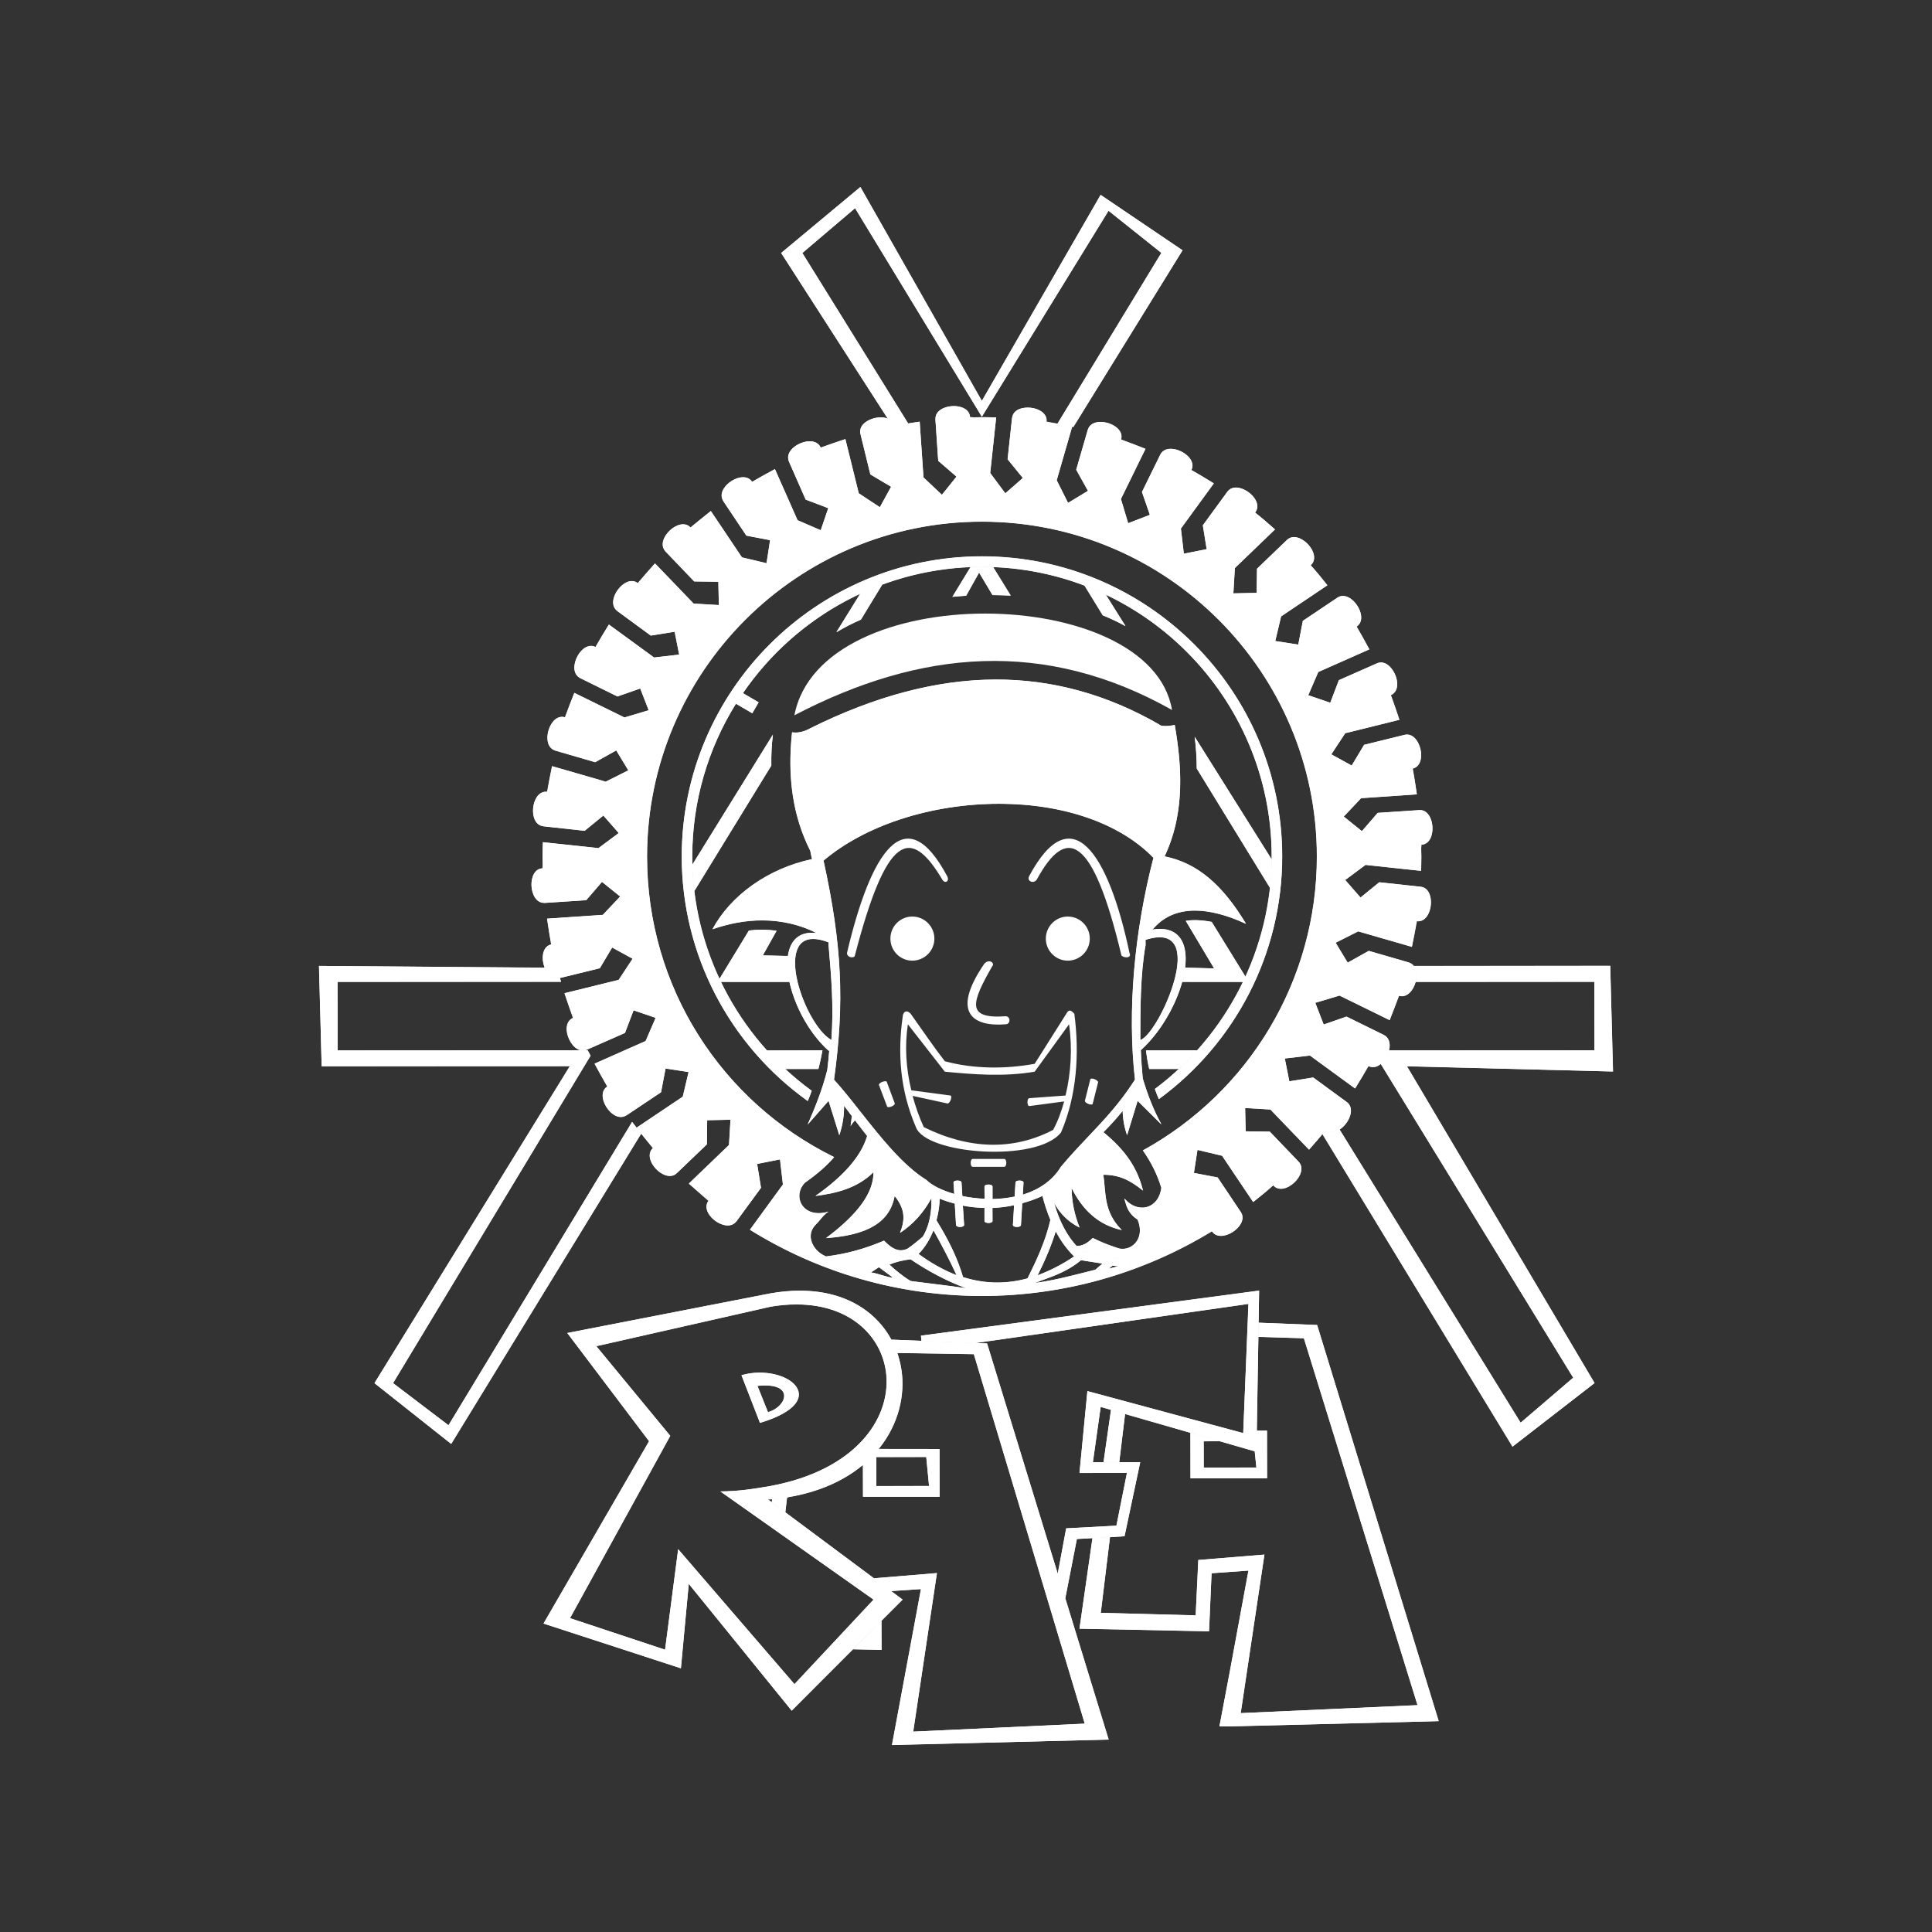 <?xml version="1.0" encoding="utf-8"?>
<!-- Generator: Adobe Illustrator 23.0.2, SVG Export Plug-In . SVG Version: 6.00 Build 0)  -->
<svg version="1.1" id="rafaelpaes" xmlns="http://www.w3.org/2000/svg" xmlns:xlink="http://www.w3.org/1999/xlink" x="0px" y="0px"
	 viewBox="-171.849 -166.425 396.851 396.85" enable-background="new -171.849 -166.425 396.851 396.85" xml:space="preserve">
<rect x="-171.849" y="-166.425" width="396.851" height="396.85" fill="#333333" stroke="none"/>
<g>
	<g>
		<g>
			<polygon fill="#FFFFFF" points="72.69,137.243 72.662,127.884 59.25,124.029 58.065,133.947 54.819,133.972 56.348,123.163 
				78.714,129.595 75.395,129.65 75.424,135.037 86.225,135.009 85.87,131.705 86.233,131.768 86.27,127.444 88.403,127.416 
				88.431,137.243 			"/>
			<polygon fill="#FFFFFF" points="59.258,124.002 72.69,127.884 72.69,137.215 88.403,137.215 88.403,127.444 86.299,127.444 
				86.225,131.795 85.898,131.702 86.225,135.037 75.395,135.037 75.395,129.622 78.706,129.622 56.377,123.167 54.819,133.943 
				58.037,133.943 			"/>
			<polygon fill="#FFFFFF" points="78.633,188.2 80.782,176.78 84.581,156.185 77.018,156.745 76.512,168.661 49.887,168.132 
				52.545,149.496 59.124,149.101 56.154,149.328 54.271,164.87 73.756,165.375 74.283,154.011 87.874,152.89 83.016,185.471 
				119.325,183.817 95.968,108.469 86.625,108.195 86.522,115.877 86.646,105.267 98.702,105.731 123.684,187.108 80.81,188.2 			
				"/>
			<polygon fill="#FFFFFF" points="98.701,105.76 86.675,105.267 86.494,115.877 86.626,108.167 95.996,108.46 119.326,183.846 
				82.988,185.467 87.876,152.918 74.311,154.012 73.755,165.403 54.243,164.866 56.152,149.3 59.126,149.129 52.573,149.5 
				49.887,168.104 76.484,168.66 77.016,156.717 84.609,156.19 80.81,176.785 78.633,188.172 80.81,188.172 123.657,187.117 			"/>
			<polygon fill="#FFFFFF" points="45.397,156.882 47.144,147.508 57.473,146.947 59.626,136.115 49.887,136.149 51.5,119.321 
				83.523,127.94 84.581,101.403 28.373,109.48 17.43,109.03 17.31,107.931 86.783,98.661 86.254,131.795 54.235,122.579 
				52.65,133.947 62.363,133.915 59.153,149.135 49.352,149.714 46.985,161.874 46.93,161.877 			"/>
			<polygon fill="#FFFFFF" points="86.225,131.795 86.787,98.69 17.339,107.928 17.431,109.002 28.369,109.451 84.609,101.404 
				83.515,127.967 51.528,119.324 49.887,136.121 59.653,136.121 57.475,146.976 47.173,147.513 45.425,156.873 46.958,161.868 
				49.35,149.686 59.126,149.129 62.363,133.943 52.622,133.943 54.243,122.552 			"/>
			<path fill="#FFFFFF" d="M17.311,159.983l-6.15,0.429l-3.537-2.628l12.978-1.096l-4.857,32.581l35.225-1.653l-22.795-75.882
				l-15.745-0.233c0.101,0.173,0.155,0.39,0.209,0.605c0.033,0.13,0.065,0.26,0.102,0.389c-0.469-1.434-0.955-2.662-1.54-3.738
				l19.707,0.769l24.982,81.372l-44.534,1.132L17.311,159.983z"/>
			<path fill="#FFFFFF" d="M55.864,190.906l-24.956-81.353l-19.681-0.811c0.648,1.191,1.116,2.461,1.487,3.76
				c-0.098-0.342-0.166-0.693-0.283-1.03l15.772,0.254l22.768,75.918l-35.254,1.621l4.888-32.549l-12.964,1.045l3.518,2.622
				l6.18-0.396L11.391,192L55.864,190.906z"/>
			<polygon fill="#FFFFFF" points="3.366,172.365 9.199,166.462 9.247,172.488 			"/>
			<polygon fill="#FFFFFF" points="9.219,166.482 3.366,172.337 9.219,172.459 			"/>
			<path fill="#FFFFFF" d="M5.42,141.032l-0.028-6.601c-0.048,0.102-0.156,0.175-0.263,0.247c-0.089,0.061-0.179,0.121-0.26,0.186
				c1.42-1.199,2.676-2.419,3.696-3.669l0.009-0.012l-0.008,0.011l12.572,0.016l0.028,9.822H5.42z M8.163,138.826l10.826-0.028
				l-0.59-5.945l-10.236,0.025V138.826z"/>
			<path fill="#FFFFFF" d="M4.85,134.842c0.179-0.142,0.396-0.264,0.569-0.41v6.572h15.718v-9.766H8.569
				c0.01-0.01,0.015-0.024,0.024-0.034C7.531,132.508,6.266,133.719,4.85,134.842z M18.428,132.85l0.561,5.977H8.135v-5.977H18.428z
				"/>
			<path fill="#FFFFFF" d="M-13.333,142.159l0.077-0.661c1.404-0.15,2.665-0.356,3.716-0.542c-0.092,0.074-0.188,0.099-0.283,0.122
				c-0.113,0.029-0.227,0.058-0.35,0.076l-0.358,3.095L-13.333,142.159z"/>
			<path fill="#FFFFFF" d="M-10.176,141.126c0.226-0.034,0.42-0.103,0.642-0.142c-1.191,0.21-2.407,0.4-3.693,0.518l-0.088,0.635
				l2.764,2.061L-10.176,141.126z"/>
			<path fill="#FFFFFF" d="M-19.553,116.064c1.227-0.377,2.487-0.549,3.764-0.549c4.156,0,7.678,1.818,8.018,4.141
				c0.34,2.319-2.558,4.577-7.954,6.195l-0.025,0.008L-19.553,116.064z M-14.678,118.167c-0.488,0-1.02,0.03-1.584,0.092
				l2.172,5.381c1.952-0.558,3.474-2.179,3.29-3.558C-10.963,118.865-12.376,118.167-14.678,118.167z"/>
			<path fill="#FFFFFF" d="M-19.527,116.053l3.794,9.771C-0.376,121.219-10.376,113.484-19.527,116.053z M-14.116,123.65
				c-0.652-1.646-2.148-5.42-2.148-5.42C-8.501,117.391-10.064,122.547-14.116,123.65z"/>
			<path fill="#FFFFFF" d="M-30.383,158.912l-1.59,17.349l-28.235-9.184l21.674-37.469l-16.795-22.215l41.77-8.164
				c2.072-0.363,4.096-0.547,6.016-0.547c13.936,0,20.687,9.474,21.062,18.276c0.457,10.701-7.82,22.967-27.07,24.611h-0.564
				l27.673,20.569l-22.788,22.838L-30.383,158.912z M-8.651,179.511l16.228-17.369l-31.446-22.198
				c3.704-0.052,6.86-0.547,10.31-1.146c17.569-3.293,24.589-13.841,23.754-22.834c-0.668-7.187-6.64-14.438-18.476-14.438
				c-1.688,0-3.46,0.156-5.268,0.464l-35.809,8.114l15.196,18.402l-20.593,37.463l19.52,6.463l2.681-20.664L-8.651,179.511z"/>
			<path fill="#FFFFFF" d="M-14.116,141.541h0.562c37.959-3.242,34.16-48.262,0-42.285l-41.753,8.12l16.797,22.246L-60.2,167.049
				l28.198,9.209l1.641-17.363l21.133,26.04l22.769-22.773L-14.116,141.541z M-32.534,151.834l-2.71,20.625l-19.536-6.504
				l20.596-37.432l-15.181-18.447l35.811-8.115c28.745-4.893,34.692,30.361,0,36.865c-3.267,0.566-6.509,1.094-10.298,1.094
				l31.45,22.241l-16.269,17.368L-32.534,151.834z"/>
		</g>
		<g>
			<polygon fill="none" points="119.326,183.846 95.996,108.46 86.626,108.167 86.299,127.444 88.403,127.444 88.403,137.215 
				72.69,137.215 72.69,127.884 59.258,124.002 58.037,133.943 62.363,133.943 59.126,149.129 56.152,149.3 54.243,164.866 
				73.755,165.403 74.311,154.012 87.876,152.918 82.988,185.467 			"/>
			<polygon fill="none" points="83.515,127.967 84.609,101.404 28.359,109.451 30.908,109.554 45.425,156.878 47.173,147.513 
				57.475,146.976 59.653,136.121 49.887,136.121 51.528,119.324 			"/>
			<path fill="none" d="M50.971,187.645l-22.768-75.918l-15.772-0.254c2.189,6.304,1.021,13.804-3.862,19.766h12.568v9.766H5.42
				v-6.572c-3.799,3.189-8.973,5.62-15.596,6.694l-0.376,3.071l18.19,13.564l12.967-1.045l-4.888,32.549L50.971,187.645z"/>
			<path fill="none" d="M-23.853,139.92c3.789,0,7.031-0.527,10.298-1.094c34.692-6.504,28.745-41.758,0-36.865l-35.811,8.115
				l15.181,18.447l-20.596,37.432l19.536,6.504l2.71-20.625l23.862,27.695l16.269-17.368L-23.853,139.92z M-15.733,125.823
				l-3.794-9.771C-10.376,113.484-0.376,121.219-15.733,125.823z"/>
		</g>
	</g>
	<g>
		<g>
			<path fill="#FFFFFF" d="M99.76,66.504c0.11-0.165,0.221-0.295,0.331-0.426c0.133-0.156,0.266-0.313,0.394-0.474l0.131,0.061
				c0.352,0.256,0.745,0.387,1.17,0.387c0.478,0,1-0.171,1.508-0.493l37.219,60.249l10.782-9.25l-39.538-64.447
				c0.781-0.678,1.401-1.701,1.667-2.774l42.25-0.021l-0.028-14.068l-36.721,0.028c0.315-1.325,0.173-2.536-0.41-3.274l40.392-0.046
				l0.585,21.714l-42.344-1.06l38.551,65.05l-16.868,13.084L99.76,66.504z"/>
			<path fill="#FFFFFF" d="M159.463,53.67l-0.557-21.687h-40.369c0.628,0.796,0.705,2.069,0.388,3.264h36.749v14.097h-42.223
				c-0.261,1.055-0.881,2.1-1.67,2.753l39.532,64.483l-10.825,9.243l-37.179-60.239c-0.881,0.559-1.872,0.717-2.71,0.105
				c-0.029-0.022-0.061-0.044-0.092-0.066c-0.234,0.294-0.484,0.574-0.723,0.867l39.053,64.212l16.836-13.027l-38.525-65.093
				L159.463,53.67z"/>
			<path fill="#FFFFFF" d="M48.607-78.699c-1.085-0.23-2.178-0.437-3.278-0.627l21.365-35.16l-10.848-8.64L29.844-80.822
				L3.779-123.66l-10.811,9.211l21.746,35.015l-0.482,0.121c-0.808,0.136-1.616,0.272-2.414,0.434l-0.026,0.005l-0.023-0.094
				c-0.155-0.63-0.568-1.097-1.226-1.388l-21.942-34.1l16.275-13.567l24.969,43.941l24.375-42.319l16.842,11.379L48.627-78.695
				L48.607-78.699z"/>
			<path fill="#FFFFFF" d="M11.795-78.976c0.006,0.022,0.012,0.047,0.017,0.068c0.951-0.192,1.916-0.349,2.878-0.512l-21.74-35.052
				l10.854-9.204l26.016,42.838l26.045-42.311l10.854,8.677L45.334-79.353c1.101,0.19,2.194,0.396,3.279,0.627l22.432-36.271
				l-16.802-11.389L29.819-84.067L4.892-128.001l-16.27,13.53l21.93,34.089C11.157-80.115,11.625-79.666,11.795-78.976z"/>
			<path fill="#FFFFFF" d="M-94.936,117.696l40.131-65.13l-50.968,0.043l-0.565-20.625l46.393,0.357
				c0.565,1.369,1.487,2.176,2.493,2.176c0.161,0,0.325-0.021,0.489-0.061l0.026-0.007l0.103,0.003
				c0.042,0.147,0.089,0.292,0.136,0.438l0.11,0.349l-45.924,0.036l0.028,14.068l51.362-0.028c0.13,0.229,0.242,0.439,0.353,0.649
				l0.238,0.455l-40.569,67.269l11.384,8.64l37.694-62.302c0.656,0.8,1.267,1.601,1.902,2.38l-39.044,63.78L-94.936,117.696z"/>
			<path fill="#FFFFFF" d="M-41.996,64.041l-37.735,62.31l-11.392-8.677l40.568-67.241c-0.186-0.364-0.385-0.721-0.566-1.089
				h-51.391V35.247h45.896c-0.079-0.264-0.17-0.521-0.246-0.786c-0.031,0.007-0.063,0.015-0.095,0.023
				c-1.357,0.332-2.438-0.729-2.989-2.114l-46.365-0.387l0.537,20.598h50.992l-40.138,65.093l15.748,12.471l39.029-63.721
				C-40.776,65.645-41.387,64.844-41.996,64.041z"/>
			<g>
				<path fill="#FFFFFF" d="M-0.033-36.619l4.897-7.903c1.331-0.622,2.761-1.208,4.514-1.853L5-39.145
					c-1.756,0.769-3.433,1.628-4.995,2.566L-0.033-36.619z"/>
				<path fill="#FFFFFF" d="M4.976-39.16l4.411-7.188c-1.526,0.562-3.034,1.161-4.5,1.842l-4.896,7.903
					C1.545-37.536,3.21-38.393,4.976-39.16z"/>
				<path fill="#FFFFFF" d="M-29.266,16.591c-0.208-1.763-0.34-3.576-0.391-5.389l16.551-26.723c-0.223,2.08-0.339,4.21-0.293,6.348
					l-15.857,25.846L-29.266,16.591z"/>
				<path fill="#FFFFFF" d="M-13.081-15.506l-16.547,26.707c0.051,1.817,0.181,3.613,0.391,5.387l15.811-25.761
					C-13.472-11.26-13.365-13.378-13.081-15.506z"/>
			</g>
			<g>
				<path fill="#FFFFFF" d="M73.966-8.557c-0.009-2.169-0.152-4.361-0.432-6.53l15.858,25.209c-0.016,1.994-0.129,3.948-0.332,5.824
					l-0.009,0.083L73.966-8.557z"/>
				<path fill="#FFFFFF" d="M73.563-15.09c0.286,2.227,0.423,4.399,0.428,6.519l15.042,24.515c0.207-1.91,0.316-3.847,0.336-5.806
					L73.563-15.09z"/>
				<path fill="#FFFFFF" d="M59.292-37.82c-1.365-0.765-2.877-1.482-4.621-2.193l-3.754-6.107c1.516,0.521,2.97,1.14,4.358,1.798
					l4.055,6.462L59.292-37.82z"/>
				<path fill="#FFFFFF" d="M59.305-37.845l-4.042-6.452c-1.411-0.668-2.852-1.279-4.322-1.838l3.74,6.096
					C56.291-39.383,57.846-38.662,59.305-37.845z"/>
			</g>
			<g>
				<path fill="#FFFFFF" d="M27.495-49.944l0.524-0.035c0.61-0.027,1.221-0.053,1.839-0.053c0.738,0,1.468,0.027,2.199,0.055
					l0.101,0.017l3.613,5.866c-1.289-0.032-2.543-0.075-3.751-0.084l-2.763-4.627l-2.639,4.754
					c-0.953,0.073-1.883,0.138-2.805,0.232l-0.057,0.006L27.495-49.944z"/>
				<path fill="#FFFFFF" d="M26.594-44.065l2.689-4.755l2.738,4.613c1.244,0.01,2.488,0.054,3.727,0.127l-3.613-5.866
					c-0.757-0.028-1.512-0.058-2.275-0.058c-0.786,0-1.561,0.043-2.339,0.074l-3.709,6.082
					C24.733-43.941,25.664-44.007,26.594-44.065z"/>
				<path fill="#FFFFFF" d="M70.964,35.275c0.26-1.085,0.459-2.063,0.564-2.94l6.017,0.149l-5.832-9.742
					c0.596-0.128,1.212-0.172,1.852-0.172c1.068,0,2.239,0.122,3.481,0.361l6.968,11.294l-0.163,0.394
					c-0.095,0.215-0.189,0.429-0.291,0.641l-0.008,0.016H70.964z"/>
				<path fill="#FFFFFF" d="M71.737,22.728l5.807,9.785l-5.987-0.174c-0.112,0.929-0.319,1.907-0.593,2.908h12.57
					c0.159-0.332,0.303-0.672,0.455-1.007l-6.948-11.281C75.077,22.58,73.3,22.494,71.737,22.728z"/>
				<path fill="#FFFFFF" d="M-23.82,35.275c-0.075-0.117-0.12-0.221-0.165-0.324l-0.116-0.257l6.079-9.991
					c0.893-0.116,1.77-0.168,2.628-0.168c1.026,0,2.057,0.075,3.064,0.222l-2.821,5.068l5.169,0.109
					c-0.184,1.529-0.075,3.354,0.341,5.308l0.007,0.034H-23.82z"/>
				<path fill="#FFFFFF" d="M-9.983,29.962l-5.193-0.151l2.842-5.026c-1.888-0.275-3.776-0.289-5.664-0.066l-6.077,9.965
					c0.088,0.187,0.166,0.379,0.256,0.564h14.151C-10.078,33.322-10.2,31.507-9.983,29.962z"/>
			</g>
			<g>
				<path fill="#FFFFFF" d="M-10.599,53.166c-1.355-1.247-2.617-2.523-3.769-3.804l11.462-0.047c-0.235,1.377-0.52,2.653-0.82,3.829
					l-0.005,0.021H-10.599z"/>
				<path fill="#FFFFFF" d="M-2.905,49.344h-11.441c1.19,1.322,2.444,2.585,3.748,3.794h6.846
					C-3.439,51.906-3.158,50.638-2.905,49.344z"/>
				<path fill="#FFFFFF" d="M64.208,53.166c-0.291-1.181-0.498-2.423-0.662-3.819l10.516-0.031
					c-1.134,1.328-2.396,2.605-3.729,3.843l-0.009,0.008H64.208z"/>
				<path fill="#FFFFFF" d="M64.208,53.138h6.104c1.304-1.209,2.558-2.472,3.749-3.794H63.574
					C63.729,50.669,63.935,51.939,64.208,53.138z"/>
			</g>
		</g>
		<g>
			<path fill="none" d="M44.665-79.445c-0.523-0.095-1.047-0.19-1.576-0.268l0.009-0.071l-0.023-0.047
				c0.063-0.594-0.114-1.129-0.528-1.591c-0.676-0.752-1.977-1.238-3.315-1.238c-1.349,0-2.982,0.542-3.148,2.071L36.08-80.56
				l-0.038,0.107c-2.376-0.16-4.341-0.234-6.184-0.234c-0.584,0-1.163,0.02-1.742,0.04l-0.722,0.023l-0.009-0.146l-0.028,0.002
				c-0.104-1.522-1.729-2.204-3.293-2.204c-1.295,0-2.509,0.438-3.168,1.142c-0.409,0.437-0.597,0.952-0.558,1.531l0.002,0.027
				l-0.021,0.092c-1.699,0.178-3.486,0.429-5.624,0.79l-21.769-35.064l10.86-9.241l26.059,42.845l25.996-42.311l10.896,8.669
				l-21.389,35.17L44.665-79.445z"/>
			<path fill="none" d="M20.315-80.209c-0.001-0.028-0.004-0.06-0.006-0.089c-0.217-3.272,6.854-3.743,7.076-0.473
				c0.002,0.038,0.006,0.079,0.008,0.118c0.821-0.023,1.639-0.063,2.465-0.063c2.082,0,4.139,0.097,6.185,0.234
				c0.003-0.035,0.008-0.073,0.011-0.109c0.355-3.26,7.398-2.496,7.048,0.764c-0.003,0.028-0.007,0.059-0.01,0.087
				c0.754,0.11,1.494,0.256,2.241,0.387l21.385-35.117l-10.854-8.677L29.819-80.837L3.804-123.675l-10.854,9.204l21.74,35.052
				C16.55-79.732,18.42-80.01,20.315-80.209z"/>
			<path fill="none" d="M113.451,49.372c0.334-1.498-0.05-2.665-1.055-3.158l-0.024-0.012l-0.075-0.068
				c1.165-2.616,2.218-5.33,3.129-8.064l0.077,0.022l0.048-0.016c0.19,0.055,0.381,0.083,0.567,0.083
				c1.388,0,2.395-1.467,2.779-2.919l36.776-0.021l0.028,14.153H113.451z"/>
			<path fill="none" d="M118.925,35.247c-0.464,1.758-1.767,3.324-3.381,2.856c-0.029-0.008-0.061-0.018-0.091-0.025
				c-0.917,2.75-1.962,5.442-3.13,8.067c0.029,0.015,0.059,0.029,0.086,0.043c1.141,0.559,1.362,1.858,1.042,3.155h42.223V35.247
				H118.925z"/>
			<path fill="none" d="M-52.119,49.385c-0.076,0-0.151-0.004-0.227-0.013h-50.165l-0.028-14.125l45.925-0.028
				c0.819,2.682,1.65,5.104,2.568,7.425l-0.083,0.036l-0.02,0.039c-0.976,0.432-1.414,1.47-1.205,2.849
				c0.253,1.665,1.477,3.571,3.013,3.748l-0.003,0.056l0.449-0.056C-51.968,49.381-52.044,49.385-52.119,49.385L-52.119,49.385z
				 M-51.895,49.372c0.194-0.079,0.391-0.134,0.583-0.219l0.024-0.011l0.089-0.01l0.124,0.239H-51.895z"/>
			<path fill="none" d="M-51.224,49.146c-0.025,0.012-0.052,0.022-0.077,0.034c-3.002,1.323-5.856-5.161-2.859-6.486
				c0.028-0.013,0.06-0.025,0.088-0.039c-0.956-2.417-1.794-4.893-2.542-7.407h-45.896v14.097h51.391
				C-51.154,49.277-51.191,49.212-51.224,49.146z"/>
			<path fill="none" d="M103.285,65.599c1.28-0.845,2.271-2.457,2.316-3.791c0.025-0.772-0.262-1.4-0.831-1.817l-0.022-0.016
				l-0.053-0.073c1.616-2.395,3.127-4.884,4.49-7.398l0.067,0.034l0.036-0.014c0.28,0.137,0.572,0.206,0.868,0.206
				c0.531,0,1.086-0.227,1.606-0.654l39.574,64.49l-10.856,9.301L103.285,65.599z"/>
			<path fill="none" d="M109.277,52.549c-0.021-0.01-0.044-0.022-0.066-0.032c-1.38,2.544-2.881,5.013-4.492,7.4
				c0.022,0.017,0.046,0.034,0.068,0.051c1.809,1.323,0.425,4.41-1.478,5.616l37.179,60.239l10.825-9.243l-39.532-64.483
				C111.037,52.71,110.151,52.977,109.277,52.549z"/>
			<path fill="none" d="M-91.14,117.696l40.561-67.278c1.246,2.348,2.392,4.407,3.555,6.298l-0.084,0.088
				c-0.85,0.571-1.118,1.622-0.733,2.884c0.485,1.595,2.023,3.302,3.538,3.302c0,0,0.001,0,0.001,0c0.394,0,0.766-0.115,1.104-0.342
				l0.022-0.016l0.106-0.038c0.222,0.306,0.454,0.602,0.685,0.899l0.411,0.531l-37.75,62.369L-91.14,117.696z"/>
			<path fill="none" d="M-43.093,62.61c-0.029,0.02-0.061,0.041-0.09,0.061c-2.724,1.826-6.662-4.065-3.94-5.891
				c0.024-0.016,0.051-0.034,0.075-0.05c-1.257-2.043-2.413-4.152-3.507-6.298l-40.568,67.241l11.392,8.677l37.735-62.31
				C-42.361,63.563-42.738,63.098-43.093,62.61z"/>
			<g>
				<path fill="none" d="M-24.101,34.694c-2.678-5.717-4.416-11.808-5.165-18.103l15.815-25.779
					c0.217,7.684,2.329,14.211,4.072,18.336c-7.881,2.82-13.505,7.323-17.716,14.208c-0.304,0.934-0.233,1.812,0.195,2.403
					c0.391,0.538,1.068,0.823,1.958,0.823c2.268-0.979,4.607-1.617,6.94-1.893l-6.077,10.053L-24.101,34.694z"/>
				<path fill="none" d="M-24.942,26.611c-2.178,0-2.705-1.65-2.178-3.268c4.792-7.835,10.979-11.8,17.715-14.183
					c-2.191-5.186-3.878-11.588-4.023-18.333l-15.811,25.761c0.761,6.396,2.533,12.482,5.162,18.095l6.077-9.965
					C-20.314,24.992-22.628,25.615-24.942,26.611z"/>
				<path fill="none" d="M9.364-46.363c5.82-2.147,11.923-3.352,18.155-3.595l-3.684,6.125c-6.867,0.704-13.377,2.324-18.847,4.699
					l-0.082,0.036L9.364-46.363z"/>
				<path fill="none" d="M23.81-43.848l3.709-6.082c-6.35,0.247-12.44,1.488-18.132,3.581L4.976-39.16
					C10.546-41.578,17.057-43.167,23.81-43.848z"/>
			</g>
			<g>
				<path fill="none" d="M77.016,22.974c2.054,0.349,4.234,1.022,6.51,1.961c0.188,0.097,0.389,0.145,0.6,0.145
					c0.458,0,0.898-0.226,1.208-0.621c0.427-0.544,0.545-1.324,0.332-2.196c-3.857-7.281-8.777-11.905-14.62-13.737
					c1.938-5.555,2.926-11.295,2.917-17.097l15.095,24.5c-0.678,6.349-2.376,12.508-5.043,18.323L83.993,34.3L77.016,22.974z"/>
				<path fill="none" d="M73.991-8.571c0.01,6.177-1.099,11.887-2.937,17.07c5.737,1.799,10.718,6.355,14.639,13.757
					c0.532,2.178-1.084,3.269-2.178,2.705c-2.347-0.968-4.498-1.62-6.475-2.002l6.948,11.281c2.604-5.68,4.348-11.832,5.044-18.297
					L73.991-8.571z"/>
				<path fill="none" d="M54.671-40.013c-5.484-2.235-12.029-3.631-18.926-4.039l-3.636-5.88c6.496,0.201,12.827,1.484,18.842,3.771
					l3.8,6.181L54.671-40.013z"/>
				<path fill="none" d="M54.681-40.039l-3.74-6.096c-5.884-2.236-12.209-3.563-18.808-3.812l3.613,5.866
					C42.456-43.684,48.984-42.36,54.681-40.039z"/>
			</g>
			<g>
				<path fill="none" d="M-14.347,49.372c-3.849-4.254-7.038-8.999-9.498-14.112l14.177-0.041c1.042,4.785,3.641,9.677,6.98,13.108
					c-0.033,0.246-0.077,0.464-0.121,0.682l-0.072,0.363H-14.347z"/>
				<path fill="none" d="M-2.709,48.347c-3.51-3.607-6.01-8.643-6.959-13.1H-23.82c2.48,5.153,5.683,9.895,9.473,14.097h11.441
					C-2.84,49.011-2.771,48.684-2.709,48.347z"/>
				<path fill="none" d="M63.574,49.372l-0.076-0.408c-0.027-0.206-0.055-0.412-0.074-0.626c3.416-3.476,6.222-8.363,7.513-13.099
					l12.598-0.021c-2.438,5.157-5.626,9.902-9.451,14.144l-0.009,0.01H63.574z"/>
				<path fill="none" d="M63.452,48.335c0.031,0.347,0.083,0.671,0.122,1.009h10.487c3.79-4.202,6.992-8.943,9.473-14.097h-12.57
					C69.735,39.753,66.992,44.749,63.452,48.335z"/>
			</g>
		</g>
	</g>
	<g>
		<g>
			<path fill="#FFFFFF" d="M29.858,99.787c-16.905,0-33.387-4.702-47.666-13.599c0.791-1.139,6.77-9.306,6.77-9.306l-0.603-5.153
				l-4.683,0.944l0.804,4.885l-5.004,6.836l-0.112,0.135c-0.449,0.524-1.03,0.779-1.721,0.779c-1.502,0-3.326-1.185-4.065-2.64
				c-0.316-0.622-0.559-1.548,0.081-2.425c-1.189-1.058-2.49-2.164-4.019-3.535l8.247-7.952l0.301-5.18l-4.776,0.116l-0.056,4.952
				l-6.179,5.923c-0.398,0.383-0.883,0.576-1.441,0.576c-1.445,0-3.227-1.394-3.891-3.044c-0.434-1.076-0.295-2.031,0.389-2.689
				c-0.982-1.235-2.073-2.55-3.352-4.177l9.508-6.4l1.196-5.049l-4.724-0.715l-0.915,4.867c-0.012,0.018-4.292,2.87-7.024,4.696
				l-0.105,0.037l0.016,0.023l-0.147,0.04l0.014,0.024c-0.313,0.181-0.652,0.271-1.008,0.271c-1.59,0-3.101-1.73-3.589-3.334
				c-0.39-1.283-0.114-2.354,0.758-2.939c-0.779-1.388-1.625-2.873-2.596-4.685c1.328-0.617,10.495-4.662,10.495-4.662l2.057-4.764
				l-4.529-1.524l-1.746,4.632l-7.754,3.418c-0.347,0.152-0.626,0.213-0.906,0.213c-1.562,0-2.873-1.795-3.24-3.531
				c-0.322-1.523,0.122-2.715,1.187-3.187c-0.52-1.502-1.095-3.111-1.734-5.065l11.137-2.764l2.852-4.335l-4.194-2.289l-2.524,4.257
				c-0.018,0.013-5.127,1.259-8.313,2.04l-0.152-0.014l0.005,0.028c-0.121,0.021-0.239,0.03-0.355,0.03
				c-1.589,0-2.672-1.854-2.885-3.599c-0.169-1.394,0.184-3.016,1.686-3.386c-0.264-1.547-0.547-3.232-0.837-5.289
				c1.459-0.125,11.458-0.789,11.458-0.789l3.561-3.775l-3.733-2.981l-3.224,3.756c-0.02,0.01-5.27,0.347-8.541,0.564l-0.148-0.011
				c-1.616-0.005-2.519-1.813-2.576-3.596c-0.054-1.675,0.622-3.414,2.253-3.524l0.069-0.747c-0.019-0.552-0.038-1.104-0.038-1.66
				c0-0.987,0.025-1.969,0.063-2.947c1.453,0.131,11.419,1.213,11.419,1.213l4.164-3.098l-3.161-3.584l-3.826,3.138
				c-0.075,0-5.148-0.56-8.395-0.914l-0.114-0.013l-0.144-0.036C-61.95,3-62.496,1.228-62.35-0.406
				c0.146-1.637,1.031-3.399,2.631-3.399c0.077,0,0.155,0.004,0.235,0.013c0.292-1.559,0.598-3.24,1.022-5.255
				c1.41,0.38,11.036,3.179,11.036,3.179l4.637-2.33l-2.488-4.079l-4.312,2.427c-0.029,0-4.987-1.451-8.137-2.367l-0.164-0.059
				c-1.443-0.536-1.681-2.16-1.44-3.509c0.301-1.691,1.406-3.404,2.935-3.404c0.192,0,0.389,0.028,0.583,0.085
				c0.567-1.495,1.161-3.097,1.924-4.997c1.336,0.628,10.312,5.046,10.312,5.046l4.971-1.489l-1.743-4.449l-4.668,1.64
				c-0.022-0.001-4.739-2.332-7.679-3.781l-0.108-0.107l-0.014,0.024c-0.959-0.557-1.297-1.762-0.903-3.223
				c0.44-1.632,1.787-3.32,3.281-3.32c0.309,0,0.612,0.072,0.903,0.215c0.804-1.389,1.669-2.863,2.75-4.596
				c1.161,0.817,9.292,6.769,9.292,6.769l5.153-0.603l-0.942-4.684l-4.883,0.802l-6.905-5.055l-0.089-0.125l-0.018,0.021
				c-0.761-0.642-0.941-1.712-0.494-2.935c0.55-1.503,2.088-3.125,3.615-3.125c0.438,0,0.845,0.134,1.208,0.399
				c1.053-1.196,2.16-2.497,3.53-4.024c1.089,1.097,7.952,8.253,7.952,8.253l5.18,0.302l-0.116-4.777l-4.948-0.056
				c-0.02-0.009-3.572-3.727-5.846-6.099l-0.077-0.081l-0.064-0.138l-0.022,0.018c-0.573-0.687-0.628-1.623-0.154-2.636
				c0.729-1.558,2.471-2.824,3.884-2.824c0.601,0,1.111,0.214,1.518,0.638c1.229-0.988,2.544-2.078,4.17-3.357
				c0.861,1.239,6.401,9.516,6.401,9.516l5.049,1.196l0.716-4.724l-4.861-0.915l-4.704-7.032l-0.096-0.163
				c-0.531-0.934-0.238-1.811,0.098-2.39c0.789-1.364,2.557-2.433,4.026-2.433c0.805,0,1.446,0.322,1.854,0.931
				c1.387-0.788,2.872-1.634,4.683-2.602c0.599,1.294,4.659,10.503,4.659,10.503l4.765,2.057l1.525-4.53l-4.63-1.745
				c-0.016-0.015-2.129-4.833-3.45-7.833l-0.041-0.141c-0.242-0.67-0.123-1.377,0.345-2.044c0.793-1.13,2.503-1.982,3.979-1.982
				c1.087,0,1.888,0.457,2.255,1.287c1.497-0.525,3.154-1.116,5.064-1.739c0.373,1.411,2.764,11.143,2.764,11.143l4.334,2.853
				l2.29-4.197l-4.256-2.521l-2.017-8.226c-0.18-0.73-0.034-1.363,0.401-1.918c0.736-0.939,2.28-1.595,3.754-1.595
				c1.464,0,2.497,0.644,2.763,1.724c1.529-0.267,3.198-0.547,5.235-0.835l0.795,11.458l3.78,3.563l2.98-3.73l-3.752-3.229
				l-0.579-8.541l0.011-0.146c0.003-1.678,1.952-2.584,3.784-2.584c1.585,0,3.232,0.697,3.338,2.254l0.7,0.068
				c0.58-0.02,1.16-0.04,1.744-0.04c0.975,0,1.944,0.024,2.909,0.062L31.56-69.261l3.104,4.167l3.584-3.154l-3.135-3.833
				l0.902-8.403l0.039-0.106l-0.028-0.003l0.064-0.137l-0.028-0.005c0.26-1.455,1.815-1.974,3.185-1.974
				c1.368,0,2.648,0.479,3.342,1.251c0.425,0.474,0.607,1.023,0.542,1.634c1.548,0.288,3.229,0.594,5.259,1.019l-3.173,11.039
				l2.335,4.641l4.073-2.482l-2.419-4.321l2.354-8.143c0.321-1.105,1.28-1.693,2.654-1.693c1.511,0,3.095,0.703,3.851,1.709
				c0.439,0.585,0.572,1.241,0.383,1.896c1.498,0.564,3.1,1.158,5,1.921c-0.622,1.33-5.041,10.316-5.041,10.316l1.493,4.976
				l4.443-1.738l-1.633-4.675c0.001-0.022,2.283-4.657,3.729-7.607c0.419-0.851,1.184-1.276,2.193-1.276
				c1.524,0,3.318,0.962,4.083,2.19c0.453,0.726,0.514,1.474,0.176,2.161c1.379,0.796,2.854,1.662,4.598,2.749l-6.762,9.294
				l0.608,5.159l4.674-0.939l-0.795-4.888c0.006-0.021,3.063-4.197,5.001-6.85c0.456-0.624,1.067-0.919,1.815-0.919
				c1.507,0,3.338,1.189,4.08,2.651c0.316,0.623,0.559,1.549-0.081,2.424l-0.063,0.087c1.248,0.955,2.549,2.061,4.09,3.441
				l-8.248,7.955l-0.301,5.189l4.77-0.116l0.065-4.95l6.174-5.935c0.397-0.381,0.882-0.575,1.438-0.575
				c1.446,0,3.23,1.396,3.896,3.046c0.433,1.076,0.295,2.031-0.39,2.689l-0.074,0.072c1.069,1.164,2.191,2.518,3.432,4.096
				l-9.51,6.408l-1.196,5.054l4.719,0.717l0.922-4.865c0.012-0.018,4.295-2.881,7.026-4.714l0.085-0.057
				c0.347-0.232,0.729-0.35,1.133-0.35c1.592,0,3.106,1.737,3.597,3.347c0.391,1.286,0.115,2.358-0.757,2.943
				c0.789,1.389,1.635,2.873,2.602,4.681l-10.496,4.667l-2.057,4.768l4.52,1.525l1.754-4.631c0.015-0.016,4.749-2.101,7.757-3.431
				c0.345-0.152,0.623-0.212,0.903-0.212c1.541,0,2.883,1.835,3.242,3.536c0.321,1.523-0.122,2.712-1.186,3.183
				c0.523,1.5,1.098,3.109,1.737,5.065l-11.14,2.77l-2.852,4.34l4.187,2.287l2.531-4.256c0.018-0.013,5.129-1.265,8.315-2.051
				c0.169-0.042,0.339-0.063,0.505-0.063c1.588,0,2.67,1.859,2.883,3.608c0.162,1.335-0.182,3.024-1.685,3.395
				c0.269,1.555,0.56,3.29,0.84,5.29c-1.452,0.125-11.458,0.794-11.458,0.794l-3.563,3.777l3.726,2.98l3.231-3.753
				c0.02-0.01,5.174-0.347,8.453-0.568l0.24-0.012c1.612,0,2.517,1.807,2.577,3.593c0.057,1.684-0.617,3.433-2.252,3.543
				l-0.069,0.751c0.019,0.556,0.037,1.112,0.037,1.672c0,0.984-0.024,1.961-0.062,2.935c-1.454-0.13-11.42-1.211-11.42-1.211
				l-4.165,3.102l3.151,3.582c0,0,3.835-3.135,3.836-3.135c0.074,0,5.267,0.57,8.511,0.918c1.581,0.171,2.2,1.886,2.112,3.51
				c-0.097,1.793-1.037,3.608-2.646,3.608l0,0c-0.077,0-0.155-0.004-0.235-0.013c-0.296,1.565-0.61,3.295-1.024,5.255
				c-1.415-0.378-11.034-3.173-11.034-3.173l-4.64,2.332l2.484,4.076l4.317-2.423c0.029,0,4.981,1.445,8.138,2.358
				c1.527,0.443,1.837,2.023,1.646,3.364c-0.252,1.774-1.433,3.61-2.973,3.61c-0.191,0-0.388-0.029-0.582-0.085
				c-0.569,1.494-1.163,3.096-1.926,4.995l-10.313-5.039l-4.973,1.489l1.737,4.445l4.674-1.636c0.021,0.001,4.65,2.284,7.6,3.734
				c1.1,0.54,1.504,1.706,1.166,3.162c-0.392,1.687-1.778,3.507-3.335,3.507c-0.309,0-0.611-0.072-0.902-0.215
				c-0.791,1.361-1.656,2.835-2.751,4.594l-9.29-6.762l-5.158,0.607l0.939,4.678l4.886-0.8l6.913,5.055
				c0.824,0.602,1.067,1.65,0.667,2.876c-0.518,1.588-2.121,3.288-3.682,3.288c-0.438,0-0.844-0.134-1.206-0.398l-0.092-0.065
				c-0.959,1.25-2.065,2.551-3.441,4.087c-1.109-1.114-7.95-8.246-7.95-8.246l-5.186-0.301l0.117,4.773l4.948,0.056l5.85,6.097
				l0.058,0.103l0.021-0.02c0.64,0.666,0.752,1.597,0.315,2.622c-0.685,1.604-2.497,2.96-3.959,2.96
				c-0.601,0-1.111-0.213-1.518-0.635l-0.075-0.079c-1.161,1.066-2.476,2.156-4.096,3.431c-0.881-1.267-6.4-9.509-6.4-9.509
				l-5.055-1.196l-0.715,4.721l4.865,0.916l4.767,7.115c0.588,0.877,0.333,1.769,0.017,2.361c-0.749,1.402-2.589,2.544-4.101,2.544
				c-0.806,0-1.448-0.32-1.857-0.929C62.901,95.175,46.571,99.787,29.858,99.787z M17.74,87.627
				c-1.114,1.827-2.417,2.599-2.907,2.889c-0.093,0.055-0.16,0.094-0.18,0.114c-0.081,0.02-6.587,1.103-9.743,3.796
				c-0.428,0.541-0.341,0.77-0.001,1.051c6.743,2.67,14.668,4.025,23.548,4.025c10.761,0,22.628-2.124,31.745-5.681
				c0.183-0.1,0.287-0.228,0.307-0.38c0.042-0.326-0.312-0.663-0.315-0.667c-3.969-1.325-9.644-2.021-9.7-2.028l-0.051-0.136
				l-0.018,0.022c-0.352-0.283-0.722-0.634-1.165-1.104c0.077-0.04,0.136-0.042,0.192-0.042c0.006,0,0.011,0,0.017,0
				c1.011,0,2.035-0.533,3.131-1.631c2.184,1.08,3.819,1.642,5.444,2.166c0.229,0.048,0.466,0.072,0.701,0.072
				c1.163,0,2.25-0.592,2.905-1.582c0.799-1.208,0.854-2.776,0.157-4.419c-1.678-1.096-2.213-2.271-2.711-4.33
				c1.061,1.192,2.342,1.862,3.658,1.862c2.044,0,3.624-1.628,3.934-4.051c-0.795-2.654-2.068-5.244-3.785-7.685
				C84.95,57.748,98.638,34.634,98.638,9.524c0-37.928-30.854-68.785-68.78-68.785c-37.928,0-68.785,30.857-68.785,68.785
				c0,26.395,14.724,50.045,38.425,61.723c-1.48,1.763-3.496,3.519-5.981,5.261c-1.122,1.124-1.469,2.672-0.903,4.036
				c0.575,1.386,1.959,2.212,3.703,2.212c0.639,0,1.325-0.108,2.039-0.322c-0.657,0.407-1.125,0.967-1.668,1.615
				c-0.308,0.368-0.626,0.748-1.018,1.138c-0.822,0.835-1.144,1.912-0.906,3.033c0.311,1.47,1.518,2.815,3.074,3.429
				c4.137-0.517,7.922-1.546,11.897-3.242c0.816,0.791,2.002,1.977,3.474,1.977c0.468,0,0.943-0.121,1.412-0.359
				c1.043-0.743,2.079-1.563,3.076-2.433L17.74,87.627z"/>
			<path fill="#FFFFFF" d="M119.969,15.739c-3.262-0.351-8.491-0.925-8.491-0.925l-3.874,3.132l-3.146-3.624l4.185-3.108
				c0,0,9.966,1.081,11.389,1.238c0.037-0.974,0.062-1.95,0.062-2.934c0-0.819-0.04-1.629-0.062-2.442
				c0.039-0.004,0.081-0.006,0.12-0.009c3.269-0.221,2.798-7.292-0.47-7.074c-0.029,0.003-0.062,0.004-0.092,0.007
				c-3.279,0.222-8.434,0.559-8.434,0.559l-3.271,3.756l-3.729-3.021l3.581-3.786c0,0,10.006-0.669,11.432-0.762
				c-0.25-1.783-0.535-3.556-0.89-5.303c0.022-0.006,0.049-0.013,0.071-0.019c3.181-0.785,1.492-7.668-1.689-6.886
				c-3.187,0.786-8.298,2.038-8.298,2.038l-2.569,4.267l-4.196-2.327l2.868-4.352c0,0,9.705-2.388,11.119-2.734
				c-0.558-1.707-1.148-3.401-1.807-5.062c0.028-0.013,0.058-0.025,0.085-0.038c2.996-1.324,0.137-7.809-2.861-6.487
				c-0.024,0.011-0.051,0.021-0.075,0.033c-3.008,1.33-7.742,3.415-7.742,3.415l-1.789,4.648l-4.537-1.564l2.071-4.783
				c0,0,9.19-4.058,10.482-4.628c-0.847-1.583-1.724-3.147-2.661-4.671c0.022-0.016,0.047-0.031,0.069-0.047
				c2.722-1.825-1.221-7.715-3.941-5.893c-0.028,0.018-0.058,0.038-0.085,0.057c-2.731,1.833-7.015,4.696-7.015,4.696l-0.954,4.888
				l-4.741-0.751l1.208-5.071c0,0,8.265-5.537,9.503-6.367c-1.106-1.408-2.241-2.795-3.429-4.135
				c0.024-0.022,0.052-0.049,0.074-0.071c2.363-2.271-2.542-7.386-4.905-5.119c-2.368,2.274-6.165,5.915-6.165,5.915l-0.093,4.977
				l-4.799,0.086l0.31-5.208c0,0,7.153-6.862,8.249-7.913c-1.335-1.195-2.69-2.365-4.094-3.479c0.021-0.028,0.044-0.059,0.063-0.087
				c1.934-2.647-3.786-6.831-5.723-4.189c-0.015,0.022-0.032,0.044-0.047,0.065c-1.938,2.653-4.995,6.829-4.995,6.829l0.772,4.92
				l-4.708,0.915l-0.603-5.179c0,0,5.942-8.124,6.77-9.254c-1.52-0.947-3.061-1.866-4.639-2.723c0.01-0.021,0.021-0.043,0.03-0.063
				c1.445-2.943-4.915-6.07-6.362-3.13c-0.013,0.025-0.025,0.054-0.039,0.08c-1.446,2.95-3.728,7.585-3.728,7.585l1.616,4.711
				l-4.48,1.72l-1.491-4.997c0,0,4.419-8.986,5.056-10.277c-1.659-0.666-3.335-1.301-5.041-1.868
				c0.008-0.029,0.017-0.059,0.024-0.087c0.911-3.149-5.896-5.123-6.81-1.976c-0.009,0.026-0.017,0.054-0.023,0.08
				c-0.913,3.155-2.356,8.121-2.356,8.121l2.409,4.359l-4.113,2.471l-2.337-4.661c0,0,2.796-9.632,3.194-11.003
				c-1.748-0.366-3.507-0.701-5.291-0.963c0.003-0.028,0.007-0.059,0.01-0.087c0.345-3.209-6.462-3.989-7.012-0.903
				c-0.01,0.049-0.031,0.089-0.036,0.14c-0.003,0.036-0.008,0.074-0.011,0.109c-0.354,3.269-0.908,8.383-0.908,8.383l3.131,3.872
				l-3.625,3.149l-3.109-4.187c0,0,1.082-9.977,1.234-11.391c-0.965-0.037-1.934-0.062-2.908-0.062c-0.826,0-1.644,0.04-2.465,0.063
				c-0.002-0.039-0.006-0.08-0.008-0.118c-0.219-3.221-7.061-2.807-7.065,0.328c0,0.05-0.014,0.094-0.011,0.145
				c0.221,3.273,0.569,8.521,0.569,8.521l3.756,3.269l-3.021,3.732l-3.789-3.582c0,0-0.668-10.012-0.763-11.433
				c-1.766,0.25-3.52,0.531-5.25,0.883c-0.005-0.021-0.011-0.046-0.017-0.068c-0.784-3.181-7.668-1.494-6.885,1.688
				c0.007,0.028,0.015,0.059,0.021,0.087c0.779,3.188,2.004,8.208,2.004,8.208l4.267,2.56l-2.33,4.207l-4.346-2.87
				c0,0-2.391-9.732-2.727-11.123c-1.709,0.558-3.401,1.148-5.063,1.805c-0.012-0.026-0.024-0.055-0.035-0.081
				c-1.305-2.949-7.593-0.226-6.527,2.719c0.018,0.046,0.019,0.093,0.04,0.14c1.321,3,3.435,7.818,3.435,7.818l4.647,1.78
				l-1.563,4.547l-4.779-2.071c0,0-4.061-9.209-4.62-10.489c-1.583,0.847-3.148,1.724-4.673,2.661
				c-0.015-0.021-0.032-0.046-0.047-0.068c-1.795-2.681-7.517,1.094-5.954,3.809c0.024,0.044,0.034,0.089,0.064,0.132
				c0.017,0.026,0.037,0.056,0.056,0.083c1.824,2.729,4.686,7.019,4.686,7.019l4.884,0.947l-0.75,4.747l-5.067-1.208
				c0,0-5.54-8.276-6.36-9.509c-1.409,1.108-2.797,2.241-4.137,3.429c-0.022-0.023-0.049-0.051-0.071-0.074
				c-2.235-2.328-7.213,2.381-5.205,4.785c0.031,0.039,0.05,0.081,0.085,0.118c0.024,0.025,0.053,0.056,0.077,0.081
				c2.274,2.372,5.826,6.09,5.826,6.09l4.976,0.084l0.086,4.806l-5.199-0.311c0,0-6.862-7.156-7.91-8.254
				c-1.195,1.333-2.365,2.688-3.481,4.092c-0.027-0.021-0.059-0.043-0.086-0.063c-2.604-1.902-6.688,3.597-4.294,5.617
				c0.038,0.032,0.063,0.071,0.105,0.103c2.645,1.937,6.884,5.05,6.884,5.05l4.915-0.779l0.918,4.718l-5.173,0.598
				c0,0-8.131-5.951-9.251-6.776c-0.947,1.52-1.865,3.059-2.724,4.638c-0.021-0.01-0.042-0.021-0.063-0.031
				c-2.896-1.421-5.964,4.704-3.254,6.278c0.043,0.025,0.074,0.06,0.121,0.082c2.94,1.448,7.657,3.779,7.657,3.779l4.704-1.623
				l1.725,4.486l-4.992,1.487c0,0-8.976-4.418-10.272-5.061c-0.666,1.659-1.301,3.333-1.87,5.039
				c-0.028-0.009-0.06-0.017-0.088-0.025c-3.098-0.895-5.056,5.667-2.114,6.749c0.047,0.018,0.085,0.046,0.135,0.06
				c0.025,0.007,0.055,0.016,0.082,0.024c3.152,0.917,8.115,2.369,8.115,2.369l4.35-2.417l2.477,4.119l-4.657,2.332
				c0,0-9.626-2.799-11-3.2c-0.367,1.746-0.702,3.504-0.965,5.287c-0.028-0.003-0.059-0.007-0.088-0.01
				c-3.207-0.343-3.994,6.46-0.91,7.014c0.05,0.009,0.091,0.029,0.143,0.035c0.036,0.004,0.075,0.009,0.113,0.013
				c3.265,0.356,8.375,0.921,8.375,0.921l3.864-3.135l3.156,3.626l-4.184,3.104c0,0-9.966-1.082-11.388-1.24
				c-0.038,0.979-0.062,1.96-0.062,2.946c0,0.814,0.04,1.618,0.061,2.427c-0.038,0.004-0.081,0.006-0.119,0.009
				c-3.219,0.217-2.813,7.054,0.321,7.063c0.05,0,0.095,0.014,0.146,0.011c3.271-0.218,8.521-0.555,8.521-0.555l3.263-3.76
				l3.736,3.023l-3.579,3.784c0,0-9.998,0.664-11.432,0.757c0.252,1.782,0.536,3.555,0.892,5.302
				c-0.024,0.006-0.051,0.013-0.075,0.018c-3.132,0.774-1.546,7.436,1.543,6.899c0.05-0.008,0.095-0.001,0.146-0.014
				c3.186-0.781,8.295-2.027,8.295-2.027l2.563-4.267l4.204,2.329l-2.868,4.347c0,0-9.693,2.379-11.117,2.728
				c0.559,1.707,1.15,3.4,1.807,5.062c-0.028,0.014-0.06,0.026-0.088,0.039c-2.997,1.325-0.143,7.81,2.859,6.486
				c0.025-0.012,0.052-0.023,0.077-0.034c3.006-1.323,7.738-3.401,7.738-3.401l1.782-4.648l4.546,1.563l-2.071,4.778
				c0,0-9.167,4.045-10.481,4.622c0.848,1.582,1.725,3.146,2.662,4.672c-0.024,0.016-0.051,0.034-0.075,0.05
				c-2.68,1.797,1.094,7.518,3.81,5.954c0.043-0.024,0.089-0.034,0.131-0.063c0.029-0.02,0.061-0.041,0.09-0.061
				c2.732-1.826,7.012-4.679,7.012-4.679l0.947-4.89l4.747,0.75l-1.208,5.065c0,0-8.242,5.518-9.501,6.359
				c1.108,1.409,2.241,2.798,3.431,4.137c-0.026,0.024-0.057,0.054-0.082,0.078c-2.362,2.271,2.538,7.388,4.904,5.116
				c2.37-2.268,6.17-5.902,6.17-5.902l0.084-4.981l4.805-0.086l-0.31,5.198c0,0-7.134,6.841-8.247,7.91
				c1.333,1.195,2.688,2.365,4.092,3.48c-0.022,0.03-0.046,0.063-0.068,0.093c-1.902,2.605,3.597,6.689,5.617,4.293
				c0.033-0.039,0.072-0.063,0.102-0.105c0.017-0.022,0.034-0.047,0.052-0.07c1.942-2.647,4.999-6.814,4.999-6.814l-0.781-4.917
				l4.717-0.92l0.598,5.173c0,0-5.98,8.167-6.778,9.265c13.828,8.616,30.157,13.595,47.65,13.595
				c17.309,0,33.476-4.883,47.211-13.333c0.016,0.024,0.034,0.051,0.05,0.075c1.831,2.72,7.72-1.22,5.895-3.945
				c-1.824-2.729-4.749-7.104-4.749-7.104l-4.888-0.948l0.75-4.743l5.071,1.208c0,0,5.519,8.242,6.359,9.502
				c1.408-1.107,2.795-2.24,4.134-3.428c0.023,0.025,0.051,0.055,0.075,0.079c2.277,2.36,7.393-2.542,5.12-4.908
				c-0.025-0.026-0.055-0.058-0.079-0.083c-2.274-2.372-5.829-6.088-5.829-6.088l-4.977-0.083l-0.087-4.803l5.204,0.31
				c0,0,6.841,7.132,7.908,8.247c1.194-1.333,2.365-2.689,3.479-4.092c0.031,0.022,0.063,0.045,0.092,0.066
				c2.647,1.932,6.836-3.786,4.188-5.721c-2.649-1.938-6.892-5.049-6.892-5.049l-4.918,0.777l-0.915-4.712l5.178-0.601
				c0,0,8.11,5.937,9.249,6.77c0.946-1.521,1.865-3.059,2.722-4.637c0.022,0.01,0.046,0.022,0.066,0.032
				c2.944,1.443,6.074-4.917,3.132-6.36c-0.027-0.014-0.057-0.028-0.086-0.043c-2.949-1.45-7.578-3.733-7.578-3.733l-4.709,1.619
				l-1.719-4.482l4.993-1.487c0,0,8.965,4.409,10.273,5.054c0.666-1.658,1.301-3.332,1.869-5.037
				c0.03,0.008,0.061,0.018,0.091,0.025c3.147,0.91,5.127-5.897,1.979-6.81c-0.028-0.008-0.058-0.017-0.087-0.024c0,0,0,0,0-0.001
				c-3.159-0.914-8.116-2.36-8.116-2.36l-4.355,2.413l-2.473-4.116l4.66-2.334c0,0,9.619,2.795,10.999,3.194
				c0.368-1.746,0.701-3.504,0.964-5.287c0.029,0.003,0.062,0.007,0.091,0.01C122.465,23.138,123.227,16.092,119.969,15.739z
				 M62.929,69.873c1.678,2.386,2.972,4.963,3.79,7.705c-0.557,4.355-4.883,5.439-7.593,2.178c0.527,2.178,1.089,3.262,2.71,4.326
				c1.611,3.794-1.094,6.528-3.799,5.967c-1.616-0.522-3.267-1.089-5.415-2.173c-1.124,1.125-2.234,1.707-3.34,1.633
				c0.385,0.408,0.771,0.787,1.162,1.102c0.034,0.034,0.024,0.073,0.054,0.107c0,0,5.688,0.688,9.717,2.036c0,0,0.737,0.693,0,1.094
				c-13.794,5.381-37.429,8.74-55.322,1.65c-0.345-0.283-0.452-0.522,0-1.094c3.198-2.729,9.741-3.794,9.741-3.794
				c0.134-0.137,1.747-0.808,3.082-2.998c-0.971,0.848-2.001,1.667-3.082,2.437c-2.143,1.089-3.794-0.522-4.888-1.616
				c-3.789,1.616-7.588,2.705-11.919,3.242c-2.7-1.064-4.326-4.326-2.178-6.509c1.094-1.084,1.65-2.148,2.715-2.705
				c-5.415,1.621-7.593-3.242-4.863-5.977c2.479-1.738,4.479-3.475,5.984-5.212c-22.769-11.219-38.44-34.645-38.44-61.748
				c0-38.005,30.808-68.813,68.813-68.813c37.998,0,68.809,30.809,68.809,68.813C98.667,35.542,84.225,58.179,62.929,69.873z"/>
			<g>
				<path fill="#FFFFFF" d="M2.863,64.819c0.102-0.59,0.181-1.249,0.244-2.016l0.326,0.352l0.379,0.508
					c-0.379,0.403-0.663,0.765-0.897,1.175L2.863,64.819z"/>
				<path fill="#FFFFFF" d="M3.135,62.806c-0.057,0.693-0.133,1.371-0.244,2.019c0.264-0.464,0.572-0.827,0.898-1.145
					C3.566,63.384,3.354,63.099,3.135,62.806z"/>
				<path fill="#FFFFFF" d="M-5.95,59.732C-22.153,48.158-31.825,29.389-31.825,9.524c0-34.013,27.671-61.684,61.684-61.684
					c34.01,0,61.679,27.671,61.679,61.684c0,19.609-9.473,38.237-25.34,49.829c-0.318-0.688-0.584-1.378-0.833-2.091
					C80.39,46.022,89.356,28.188,89.356,9.524c0-32.809-26.69-59.5-59.498-59.5c-19.606,0-37.961,9.696-49.098,25.937l3.229,1.869
					l-1.304,2.261l-3.374-1.958c-5.845,9.421-8.955,20.279-8.955,31.392c0,18.918,9.171,36.897,24.532,48.097
					c-0.243,0.736-0.512,1.426-0.797,2.099l-0.014,0.033L-5.95,59.732z"/>
				<path fill="#FFFFFF" d="M29.858-52.131c-34.053,0-61.655,27.603-61.655,61.655c0,20.703,10.212,39.004,25.863,50.185
					c0.285-0.673,0.554-1.361,0.807-2.065C-19.988,46.81-29.671,29.28-29.671,9.524c0-11.525,3.304-22.29,8.997-31.416l3.335,1.968
					l1.313-2.222l-3.237-1.909C-8.528-39.71,9.483-50.004,29.858-50.004c32.822,0,59.526,26.704,59.526,59.528
					c0,19.516-9.439,36.865-23.994,47.729c0.249,0.713,0.515,1.402,0.79,2.078C81.528,48.118,91.508,29.993,91.508,9.524
					C91.508-24.528,63.906-52.131,29.858-52.131z"/>
			</g>
		</g>
		<g>
			<g>
				<path fill="none" d="M20.879-71.776c0,0-0.349-5.248-0.569-8.521c-0.003-0.051,0.011-0.095,0.011-0.145
					c-1.048,0.107-2.187,0.267-3.268,0.518c0.059,0.891,0.771,11.567,0.771,11.567l3.789,3.582l3.021-3.732L20.879-71.776z"/>
				<path fill="none" d="M35.136-72.099c0,0,0.567-5.229,0.919-8.492c0.005-0.051,0.026-0.091,0.036-0.14
					c-1.052-0.077-2.201-0.117-3.309-0.058c-0.097,0.886-1.25,11.524-1.25,11.524l3.109,4.187l3.625-3.149L35.136-72.099z"/>
				<path fill="none" d="M49.23-69.943c0,0,1.468-5.05,2.38-8.201c0.015-0.049,0.042-0.086,0.059-0.133
					c-1.021-0.257-2.146-0.497-3.247-0.631c-0.249,0.858-3.232,11.134-3.232,11.134l2.337,4.661l4.113-2.471L49.23-69.943z"/>
				<path fill="none" d="M62.736-65.37c0,0,2.324-4.72,3.768-7.665c0.023-0.046,0.056-0.077,0.08-0.119
					c-0.96-0.431-2.024-0.862-3.086-1.185c-0.394,0.8-5.117,10.402-5.117,10.402l1.491,4.997l4.48-1.72L62.736-65.37z"/>
				<path fill="none" d="M75.243-58.522c0,0,3.108-4.244,5.042-6.895c0.029-0.04,0.068-0.065,0.1-0.103
					c-0.871-0.591-1.845-1.201-2.834-1.703c-0.527,0.72-6.846,9.357-6.846,9.357l0.603,5.179l4.708-0.915L75.243-58.522z"/>
				<path fill="none" d="M86.371-49.604c0,0,3.797-3.641,6.165-5.915c0.036-0.035,0.078-0.052,0.115-0.084
					c-0.757-0.733-1.609-1.504-2.498-2.17c-0.642,0.615-8.364,8.024-8.364,8.024l-0.31,5.208l4.799-0.086L86.371-49.604z"/>
				<path fill="none" d="M95.78-38.893c0,0,4.373-2.924,7.1-4.753c0.042-0.028,0.084-0.038,0.127-0.063
					c-0.617-0.854-1.323-1.761-2.082-2.571c-0.739,0.493-9.632,6.452-9.632,6.452l-1.208,5.071l4.741,0.751L95.78-38.893z"/>
				<path fill="none" d="M103.185-26.708c0,0,4.814-2.12,7.817-3.448c0.046-0.021,0.091-0.022,0.137-0.039
					c-0.461-0.948-0.999-1.964-1.604-2.894c-0.813,0.358-10.605,4.682-10.605,4.682l-2.071,4.783l4.537,1.564L103.185-26.708z"/>
				<path fill="none" d="M108.364-13.423c0,0,5.111-1.252,8.298-2.038c0.049-0.012,0.093-0.006,0.14-0.015
					c-0.286-1.013-0.641-2.106-1.075-3.128c-0.864,0.211-11.26,2.768-11.26,2.768l-2.868,4.352l4.196,2.327L108.364-13.423z"/>
				<path fill="none" d="M111.156,0.56c0,0,5.25-0.343,8.525-0.565c0.05-0.003,0.093,0.01,0.142,0.01
					c-0.106-1.047-0.266-2.186-0.517-3.268c-0.887,0.059-11.568,0.772-11.568,0.772l-3.581,3.786l3.729,3.021L111.156,0.56z"/>
				<path fill="none" d="M111.478,14.815c0,0,5.229,0.574,8.491,0.925c0.05,0.006,0.091,0.026,0.14,0.035
					c0.076-1.05,0.119-2.199,0.059-3.307c-0.882-0.099-11.525-1.253-11.525-1.253l-4.185,3.108l3.146,3.624L111.478,14.815z"/>
				<path fill="none" d="M109.32,28.908c0,0,5.049,1.474,8.203,2.386c0.049,0.014,0.084,0.042,0.13,0.058
					c0.257-1.021,0.498-2.145,0.632-3.247c-0.852-0.246-11.133-3.233-11.133-3.233l-4.66,2.334l2.473,4.116L109.32,28.908z"/>
				<path fill="none" d="M104.745,42.412c0,0,4.72,2.329,7.664,3.776c0.046,0.022,0.076,0.055,0.119,0.079
					c0.431-0.96,0.862-2.026,1.187-3.089c-0.795-0.391-10.404-5.117-10.404-5.117l-4.993,1.487l1.719,4.482L104.745,42.412z"/>
				<path fill="none" d="M97.895,54.919c0,0,4.243,3.111,6.892,5.049c0.041,0.029,0.065,0.068,0.104,0.099
					c0.591-0.87,1.201-1.846,1.704-2.835c-0.715-0.524-9.355-6.848-9.355-6.848l-5.178,0.601l0.915,4.712L97.895,54.919z"/>
				<path fill="none" d="M88.979,66.043c0,0,3.638,3.804,5.908,6.171c0.036,0.037,0.054,0.079,0.087,0.118
					c0.733-0.755,1.504-1.609,2.171-2.496c-0.613-0.642-8.025-8.369-8.025-8.369l-5.204-0.31l0.087,4.803L88.979,66.043z"/>
				<path fill="none" d="M78.265,75.452c0,0,2.925,4.375,4.749,7.104c0.027,0.042,0.039,0.086,0.064,0.13
					c0.852-0.617,1.761-1.323,2.57-2.082c-0.492-0.737-6.449-9.635-6.449-9.635l-5.071-1.208l-0.75,4.743L78.265,75.452z"/>
				<path fill="none" d="M-11.612,71.727l-4.717,0.92l0.781,4.917c0,0-3.111,4.24-5.051,6.885c-0.03,0.042-0.069,0.066-0.102,0.105
					c0.873,0.593,1.848,1.203,2.839,1.704c0.524-0.719,6.848-9.358,6.848-9.358L-11.612,71.727z"/>
				<path fill="none" d="M-26.589,63.665l-0.084,4.981c0,0-3.8,3.635-6.17,5.902c-0.037,0.035-0.08,0.054-0.118,0.086
					c0.755,0.734,1.609,1.504,2.498,2.17c0.64-0.614,8.369-8.026,8.369-8.026l0.31-5.198L-26.589,63.665z"/>
				<path fill="none" d="M-35.134,53.042l-0.947,4.89c0,0-4.374,2.916-7.102,4.739c-0.042,0.029-0.088,0.039-0.131,0.063
					c0.617,0.854,1.325,1.763,2.084,2.571c0.737-0.491,9.635-6.448,9.635-6.448l1.208-5.065L-35.134,53.042z"/>
				<path fill="none" d="M-41.703,41.096l-1.782,4.648c0,0-4.814,2.114-7.815,3.436c-0.047,0.021-0.095,0.022-0.142,0.041
					c0.459,0.948,0.999,1.964,1.605,2.894c0.812-0.354,10.608-4.678,10.608-4.678l2.071-4.778L-41.703,41.096z"/>
				<path fill="none" d="M-46.098,28.19l-2.563,4.267c0,0-5.109,1.246-8.295,2.027c-0.051,0.013-0.096,0.006-0.146,0.014
					c0.287,1.015,0.642,2.108,1.079,3.129c0.86-0.208,11.26-2.762,11.26-2.762l2.868-4.347L-46.098,28.19z"/>
				<path fill="none" d="M-48.186,14.715l-3.263,3.76c0,0-5.25,0.337-8.521,0.555c-0.052,0.003-0.097-0.011-0.146-0.011
					c0.106,1.048,0.266,2.188,0.518,3.268c0.886-0.057,11.57-0.766,11.57-0.766l3.579-3.784L-48.186,14.715z"/>
				<path fill="none" d="M-47.903,1.084l-3.864,3.135c0,0-5.229-0.578-8.488-0.934c-0.052-0.006-0.093-0.026-0.143-0.035
					c-0.076,1.051-0.117,2.2-0.056,3.308c0.879,0.101,11.524,1.256,11.524,1.256l4.184-3.104L-47.903,1.084z"/>
				<path fill="none" d="M-45.254-12.292l-4.35,2.417c0,0-5.05-1.477-8.197-2.393c-0.05-0.015-0.088-0.043-0.135-0.06
					c-0.258,1.021-0.498,2.145-0.63,3.248c0.85,0.25,11.132,3.239,11.132,3.239l4.657-2.332L-45.254-12.292z"/>
				<path fill="none" d="M-40.324-25.004l-4.704,1.623c0,0-4.717-2.331-7.657-3.779c-0.047-0.022-0.078-0.057-0.121-0.082
					c-0.432,0.961-0.864,2.026-1.185,3.089c0.793,0.396,10.4,5.123,10.4,5.123l4.992-1.487L-40.324-25.004z"/>
				<path fill="none" d="M-33.261-36.666l-4.915,0.779c0,0-4.239-3.112-6.884-5.05c-0.042-0.031-0.067-0.07-0.105-0.103
					c-0.593,0.871-1.202,1.847-1.703,2.838c0.712,0.527,9.353,6.851,9.353,6.851l5.173-0.598L-33.261-36.666z"/>
				<path fill="none" d="M-29.256-47.01c0,0-3.634-3.804-5.903-6.171c-0.035-0.037-0.054-0.079-0.085-0.118
					c-0.734,0.757-1.505,1.61-2.17,2.498c0.609,0.643,8.021,8.37,8.021,8.37l5.199,0.311l-0.086-4.806L-29.256-47.01z"/>
				<path fill="none" d="M-18.538-56.416c0,0-2.92-4.378-4.741-7.103c-0.029-0.043-0.039-0.088-0.064-0.132
					c-0.855,0.617-1.764,1.326-2.572,2.086c0.488,0.736,6.444,9.635,6.444,9.635l5.067,1.208l0.75-4.747L-18.538-56.416z"/>
				<path fill="none" d="M-6.353-63.818c0,0-2.113-4.818-3.435-7.818c-0.021-0.047-0.022-0.094-0.04-0.14
					c-0.948,0.459-1.965,0.998-2.894,1.606c0.352,0.812,4.672,10.607,4.672,10.607l4.779,2.071l1.563-4.547L-6.353-63.818z"/>
				<path fill="none" d="M6.935-68.992c0,0-1.246-5.111-2.025-8.295c-0.012-0.05-0.006-0.096-0.016-0.146
					c-1.014,0.288-2.108,0.643-3.129,1.08c0.207,0.861,2.761,11.257,2.761,11.257l4.346,2.87l2.33-4.207L6.935-68.992z"/>
			</g>
			<path fill="none" d="M29.858-59.289c-38.006,0-68.813,30.809-68.813,68.813c0,27.104,15.671,50.529,38.44,61.748
				c0.872-1.006,1.579-2.012,2.111-3.016c-0.881,0.562-1.775,0.449-2.676-0.415c0-0.562-0.557-1.65-1.621-4.356
				c-1.084,1.084-1.65,2.178-2.173,2.705c-1.626,1.089-3.272,0-3.272-2.148c0.837-1.345,1.562-2.801,2.211-4.334
				C-21.585,48.528-31.797,30.228-31.797,9.524c0-34.053,27.602-61.655,61.655-61.655c34.048,0,61.65,27.603,61.65,61.655
				c0,20.469-9.98,38.594-25.328,49.807c0.674,1.658,1.411,3.221,2.154,4.712c0.562,1.621-1.616,3.237-3.237,2.148l-2.178-2.705
				l-1.597,4.292c0.571,0.679,1.101,1.38,1.605,2.095C84.225,58.179,98.667,35.542,98.667,9.524
				C98.667-28.48,67.856-59.289,29.858-59.289z"/>
		</g>
	</g>
	<g>
		<g>
			<path fill="none" d="M-1.3,28.932c-0.297,0-0.594-0.05-0.883-0.15c-4.344-2.793-8.801-4.208-13.255-4.208
				c-3.12,0-6.314,0.694-9.493,2.063c-0.003,0-0.007,0-0.011,0c-0.915,0-1.604-0.292-2.004-0.844
				c-0.439-0.606-0.513-1.502-0.201-2.46c4.221-6.903,9.855-11.414,17.732-14.201c-2.176-5.071-6.691-18.412-1.99-31.911
				c3.289-14.101,24.013-21.48,42.784-21.48c14.959,0,33.241,4.793,39.69,18.247c3.945,11.805,3.949,23.417,0.011,34.52
				c5.84,1.8,10.771,6.433,14.638,13.734c0.22,0.896,0.098,1.693-0.341,2.251c-0.32,0.408-0.776,0.642-1.252,0.642l0,0
				c-0.221,0-0.43-0.051-0.623-0.15c-3.854-1.589-7.207-2.395-9.966-2.395c-4.041,0-6.871,1.724-8.414,5.123
				c-0.426,0.417-1.095,0.67-1.751,0.67c-1.016,0-2.102-0.613-2.102-2.333c0.442-4.459,1.334-9.105,2.725-14.206l-0.213-0.146
				c-0.296-0.229-0.602-0.466-0.886-0.819C53.936,3.199,42.53,1.585,34.54,1.585c-14.634,0-28.436,5.229-34.507,10.394
				c-0.267,0.213-0.537,0.357-0.798,0.497c-0.109,0.059-0.218,0.117-0.328,0.18c0.83,4.228,1.73,9.218,2.219,13.952
				C1.127,27.913,0.061,28.932-1.3,28.932z"/>
			<path fill="none" d="M85.693,22.256c-3.921-7.402-8.901-11.958-14.639-13.757c3.462-9.761,4.375-21.378-0.01-34.498
				c-13.008-27.134-76.479-22.246-82.422,3.23c-3.948,11.338-1.67,23.311,1.973,31.929c-6.735,2.383-12.923,6.348-17.715,14.183
				c-0.527,1.618,0,3.268,2.178,3.268c7.588-3.268,15.186-2.734,22.769,2.144c1.621,0.559,3.271-0.525,3.271-2.144
				c-0.467-4.524-1.316-9.346-2.205-13.979c0.374-0.217,0.748-0.376,1.121-0.674C10.84,2.747,43.945-5.405,62.92,10.864
				c0.352,0.438,0.732,0.691,1.104,0.989c-1.294,4.741-2.256,9.472-2.725,14.198c0,2.703,2.715,2.703,3.799,1.65
				c2.71-5.974,9.214-6.537,18.418-2.741C84.609,25.524,86.225,24.434,85.693,22.256z"/>
			<path fill="none" d="M-2.183,91.701c-1.573-0.62-2.793-1.982-3.109-3.47c-0.242-1.141,0.085-2.236,0.921-3.085
				c0.391-0.388,0.708-0.768,1.015-1.134c0.546-0.653,1.018-1.217,1.706-1.577c-0.698,0.268-1.389,0.377-2.034,0.377
				c-1.768,0-3.172-0.84-3.755-2.247c-0.575-1.386-0.223-2.957,0.919-4.102c3.945-2.765,6.666-5.529,8.091-8.221
				c-0.324,0.27-0.693,0.388-1.057,0.388c-0.54,0-1.082-0.259-1.613-0.769c-0.009-0.398-0.263-1.014-0.768-2.239
				c-0.234-0.569-0.521-1.266-0.86-2.126c-0.595,0.65-1.059,1.302-1.432,1.824c-0.258,0.361-0.48,0.674-0.695,0.89
				c-0.427,0.287-0.876,0.437-1.302,0.437c-1.169,0-2.018-1.096-2.018-2.605c2.458-3.96,4.238-9.105,5.445-15.747
				c0.245-0.754,0.892-1.239,1.648-1.239c0.756,0,1.402,0.485,1.643,1.235c2.418,6.006,3.21,11.57,2.354,16.537
				c0.793-1.505,2.063-2.324,3.523-2.324c1.179,0,2.36,0.539,3.325,1.518l11.948,11.386c0.99,0.478,1.681,1.217,1.991,2.131
				c0.337,0.992,0.206,2.168-0.369,3.313c-1.514,3.036-4.598,6.311-8.686,9.22c-0.48,0.244-0.964,0.367-1.441,0.367l0,0
				c-1.497,0-2.692-1.195-3.483-1.986c-3.95,1.703-7.739,2.734-11.896,3.25l-0.007,0.001L-2.183,91.701z"/>
			<path fill="none" d="M21.694,75.43L9.746,64.043c-2.08-2.109-5.188-2.148-6.855,0.781c0.769-4.463,0.286-9.966-2.353-16.523
				c-0.523-1.621-2.71-1.621-3.237,0c-1.084,5.967-2.734,11.387-5.444,15.742c0,2.148,1.646,3.237,3.272,2.148
				c0.523-0.527,1.089-1.621,2.173-2.705c1.064,2.705,1.621,3.794,1.621,4.356c0.9,0.864,1.795,0.977,2.676,0.415
				c-1.45,2.739-4.18,5.483-8.096,8.228c-2.729,2.734-0.552,7.598,4.863,5.977c-1.064,0.557-1.621,1.621-2.715,2.705
				c-2.148,2.183-0.523,5.444,2.178,6.509c4.331-0.537,8.13-1.626,11.919-3.242c1.094,1.094,2.744,2.705,4.888,1.616
				c3.794-2.7,7.061-5.967,8.677-9.209C24.404,78.662,23.872,76.484,21.694,75.43z"/>
			<path fill="none" d="M58.747,90.15c-0.239,0-0.479-0.024-0.716-0.074c-1.63-0.526-3.269-1.088-5.422-2.175
				c-1.087,1.114-2.125,1.659-3.141,1.659c-0.594,0-1.182-0.194-1.75-0.577c-3.518-1.737-5.73-5.456-7.598-9.215
				c-1.072-2.675-0.632-4.302,1.625-6.007c2.729-3.267,5.964-7.03,9.764-10.297c0.822-0.822,1.646-1.223,2.52-1.223
				c0.871,0,1.832,0.399,2.936,1.222c-0.563-4.219,0.288-9.058,2.662-15.174c0.535-0.797,1.218-1.233,1.925-1.233
				c0.708,0,1.39,0.437,1.919,1.229c0.584,6.656,2.83,11.616,4.89,15.745c0.185,0.532,0.093,1.093-0.256,1.583
				c-0.422,0.593-1.133,0.961-1.855,0.961l0,0c-0.419,0-0.812-0.121-1.167-0.359l-2.185-2.711l-1.548,4.284
				c2.536,2.987,4.353,6.288,5.396,9.782c-0.313,2.464-1.916,4.111-3.989,4.111c-1.333,0-2.631-0.678-3.652-1.907
				c0.544,2.02,1.074,3.186,2.747,4.284c0.716,1.673,0.658,3.261-0.152,4.484C61.033,89.55,59.929,90.15,58.747,90.15z"/>
			<path fill="none" d="M65.097,66.191c1.621,1.089,3.799-0.527,3.237-2.148c-2.173-4.355-4.321-9.248-4.888-15.742
				c-1.084-1.621-2.705-1.621-3.794,0c-2.651,6.831-3.149,11.514-2.676,15.215c-0.01-0.01-0.02-0.02-0.029-0.029
				c-2.178-1.621-3.799-1.621-5.42,0c-3.794,3.262-7.056,7.056-9.766,10.298c-2.178,1.646-2.705,3.257-1.616,5.972
				c2.148,4.326,4.326,7.593,7.588,9.204c1.616,1.089,3.237,0.566,4.888-1.084c2.148,1.084,3.799,1.65,5.415,2.173
				c2.705,0.562,5.41-2.173,3.799-5.967c-1.621-1.064-2.183-2.148-2.71-4.326c2.71,3.262,7.036,2.178,7.593-2.178
				c-1.064-3.564-2.915-6.855-5.395-9.8l1.597-4.292L65.097,66.191z"/>
			<path fill="none" d="M26.578,98.231c-2.556-0.375-4.792-0.652-7.381-0.974c-1.234-0.153-2.528-0.314-3.942-0.496
				c-1.08-0.521-3.306-2.297-4.436-3.421c1.174-0.559,2.763-0.958,4.367-1.143c3.82,2.562,7.544,4.516,11.405,5.979L26.578,98.231z"
				/>
			<path fill="none" d="M15.19,92.227c-1.66,0.19-3.218,0.596-4.351,1.094c1.089,1.084,3.33,2.886,4.419,3.413
				c4.321,0.557,7.524,0.913,11.323,1.47C22.226,96.553,18.428,94.404,15.19,92.227z"/>
			<path fill="none" d="M40.663,97.083c0.555-0.222,1.146-0.436,1.762-0.661c2.424-0.881,5.171-1.879,7.757-4.026l4.447,0.711
				l-1.461,1.319l-1.787,0.456c-3.586,0.913-6.974,1.775-10.703,2.256L40.663,97.083z"/>
			<path fill="none" d="M50.2,92.417c-3.257,2.705-6.821,3.608-9.526,4.692c4.326-0.557,8.125-1.611,12.476-2.705l1.475-1.269
				L50.2,92.417z"/>
			<path fill="none" d="M11.577,96.054c-0.612,0-1.452-0.254-2.34-0.522c-0.726-0.22-1.476-0.446-2.201-0.571l1.64-1.136
				l2.986,2.229H11.577z"/>
			<path fill="none" d="M8.691,93.848l-1.65,1.084c1.636,0.283,3.442,1.094,4.536,1.094L8.691,93.848z"/>
			<path fill="none" d="M55.851,94.167l0.822-0.662l1.235,0.175c-0.322,0.096-0.677,0.194-1.02,0.289
				c-0.368,0.102-0.717,0.198-0.958,0.198H55.851z"/>
			<path fill="none" d="M56.691,93.527l1.214,0.181c-0.679,0.083-1.52,0.431-1.974,0.431L56.691,93.527z"/>
		</g>
		<g>
			<path fill="#FFFFFF" d="M8.686,56.416l1.65,4.356c0,0.537,1.621,0,1.621-0.527l-1.621-4.351
				C10.337,55.356,8.686,55.894,8.686,56.416z"/>
			<path fill="#FFFFFF" d="M21.64,14.134c0.53,1.086,1.621,0.529,1.087-0.555C14.053-2.7,6.992,8.691,2.132,29.314
				c0,1.094,1.618,1.094,1.618,0.537C10.254,4.893,15.139,3.274,21.64,14.134z"/>
			<path fill="#FFFFFF" d="M68.896-20.591C64.541-46.634-3.257-47.718-8.672-19.5C17.339-33.064,42.851-35.242,68.896-20.591z"/>
			<path fill="#FFFFFF" d="M20.081,26.374c0-2.497-2.034-4.533-4.534-4.533s-4.499,2.036-4.499,4.533
				c0,2.503,1.999,4.529,4.499,4.529S20.081,28.877,20.081,26.374z"/>
			<path fill="#FFFFFF" d="M47.479,21.841c-2.475,0-4.507,2.036-4.507,4.533c0,2.503,2.031,4.529,4.507,4.529
				c2.5,0,4.526-2.026,4.526-4.529C52.006,23.877,49.979,21.841,47.479,21.841z"/>
			<path fill="#FFFFFF" d="M52.09,55.356l-1.094,4.331c0,0.557,1.621,1.084,1.621,0.557l1.094-4.351
				C53.711,55.356,52.09,54.795,52.09,55.356z"/>
			<path fill="#FFFFFF" d="M34.44,71.636h-6.499c-0.536,0-0.536,1.611,0,1.611h6.499C34.997,73.247,34.997,71.636,34.44,71.636z"/>
			<path fill="#FFFFFF" d="M31.977,32.024c0.562-0.525-0.537-1.617-1.616-0.525c-7.063,10.298-2.178,13.003,4.351,12.476
				c1.055,0,1.055-1.65,0-1.65C26.562,42.881,27.646,39.619,31.977,32.024z"/>
			<path fill="#FFFFFF" d="M41.18,14.134C47.128,3.274,52.562,4.893,58.51,29.851c0.562,0.557,2.178,0.557,1.65-0.537
				C55.804,8.691,48.207-2.7,39.53,13.579C39.007,14.663,40.618,15.22,41.18,14.134z"/>
			<path fill="#FFFFFF" d="M73.612,20.628c3.056,0,6.574,0.922,10.494,2.7C79.138,15.079,73.964,10.804,67.388,9.47
				c4.373-9.245,3.415-19.276,2.058-27.005c-0.621,0.154-1.251,0.231-1.874,0.231c-0.275,0-0.559-0.015-0.839-0.043
				c-10.769-6.308-22.18-9.507-33.918-9.507c-12.054,0-24.927,3.376-38.264,10.034c-1.024,0.569-2.023,0.858-2.966,0.858
				c-0.249,0-0.487-0.02-0.75-0.032c-1.012,9.361,0.21,17.319,3.736,24.323c0.073,0.333,0.138,0.659,0.203,0.984l0.177,0.728
				c-8.86,1.851-16.706,7.36-20.441,14.42c3.453-1.208,6.881-1.82,10.19-1.82c4.01,0,7.882,0.917,11.215,2.598
				c-0.356-0.046-0.695-0.069-1.017-0.069c-2.176,0-3.729,1.059-4.492,3.062c-2.024,5.311,1.908,15.8,7.937,21.176l0.132-0.033
				c-0.099,1.327-0.25,2.671-0.395,3.931c-1.018,4.17-2.71,8.205-4.024,11.285l4.278-4.893l2.227,7.06
				c0.674-2.009,1.002-3.997,0.954-6.061l0.444,0.595c1.382,1.85,2.811,3.762,4.297,5.631C5.06,70.998,1.485,75.128-4.347,79.247
				c3.996-0.51,8.542-1.489,11.917-4.911c0,4.252-3.101,8.548-9.74,13.568c8.664-0.602,13.153-3.36,14.078-8.668
				c2.281,2.845,2.106,5.003,1.127,7.599c2.705-1.799,4.769-4.07,6.443-7.162c0.056,3.639-0.708,8.464-4.671,10.794
				c-0.104,0.062-0.167,0.098-0.176,0.115c-0.065,0.011-6.587,1.098-9.759,3.805c-0.458,0.579-0.358,0.836,0.012,1.138
				c6.756,2.677,14.688,4.034,23.577,4.034c10.766,0,22.642-2.125,31.77-5.686c0.202-0.11,0.316-0.253,0.339-0.425
				c0.045-0.354-0.317-0.7-0.344-0.722c-3.984-1.333-9.665-2.03-9.723-2.037l-0.003,0.028l-0.036-0.13
				c-2.455-1.974-4.548-5.588-5.794-9.896c1.239,2.231,2.991,3.937,5.246,5.029c-1.071-2.67-1.614-5.41-1.668-8.131
				c2.415,4.841,5.788,7.684,10.339,8.644c-3.014-3.014-3.28-6.083-3.538-9.052c-0.066-0.762-0.135-1.549-0.276-2.291
				c3.409,0,5.563,1.197,8.177,3.236c-1.164-4.668-3.597-8.262-8.132-11.976c1.547-1.568,2.809-2.958,3.921-4.389
				c0.054,1.737,0.345,3.37,0.944,4.993l2.135-7.049l4.928,4.849c-1.513-2.728-2.773-5.825-3.854-9.467
				c-0.187-1.922-0.318-3.878-0.4-5.791c6.414-5.778,10.732-16.601,8.716-21.85c-0.772-2.012-2.429-3.076-4.79-3.076
				c-0.486,0-1.01,0.045-1.53,0.179C67.015,21.949,69.952,20.628,73.612,20.628z M-1.066,47.182
				C-4.904,45.105-9.64,34.591-8.295,29.28c0.475-1.875,1.643-2.825,3.472-2.825c0.903,0,1.972,0.239,3.158,0.684v0.566l0.023,0.265
				C-1.099,34.296-0.588,40.272-1.066,47.182z M19.897,86.316c1.333,2.384,3.069,5.577,4.752,9.18
				c-2.599-0.997-5.23-2.471-7.817-4.338C18.075,89.914,19.134,88.241,19.897,86.316z M9.253,95.477
				c-0.727-0.22-1.479-0.446-2.196-0.521l1.634-1.073l2.887,2.115C10.973,95.997,10.137,95.744,9.253,95.477z M19.203,97.201
				c-1.234-0.153-2.527-0.313-3.932-0.493c-1.066-0.517-3.285-2.286-4.42-3.361c1.158-0.51,2.737-0.907,4.332-1.091
				c3.801,2.557,7.526,4.51,11.403,5.919C24.029,97.801,21.793,97.523,19.203,97.201z M33.004,97.008
				c-2.351,0-4.721-0.379-7.026-1.107c-1.042-3.607-2.777-7.318-5.457-11.655c0.43-1.65,0.641-3.105,0.645-4.447
				c0.912,0.375,1.93,0.712,3.09,1.005l0.264,4.363c0,0.312,0.435,0.453,0.839,0.453c0.404,0,0.839-0.142,0.839-0.455l-0.275-3.936
				c1.393,0.279,2.896,0.44,4.439,0.451v2.695c0,0.291,0.434,0.424,0.836,0.424c0.402,0,0.836-0.133,0.836-0.424l-0.027-2.664
				c1.493-0.054,2.998-0.239,4.44-0.58l-0.245,4.035c0,0.312,0.435,0.453,0.839,0.453s0.839-0.142,0.839-0.451l0.247-4.426
				c1.571-0.436,2.938-0.926,4.142-1.517c0.41,1.642,0.959,3.306,1.631,4.929c-0.997,4.386-2.868,8.343-4.683,12.005
				C37.135,96.722,35.045,97.008,33.004,97.008z M56.7,93.557l1.201,0.123c-0.325,0.04-0.682,0.139-1.026,0.234
				c-0.365,0.101-0.71,0.196-0.926,0.247L56.7,93.557z M50.209,92.447l4.396,0.666l-1.463,1.264l-1.775,0.45
				c-3.585,0.912-6.971,1.774-10.683,2.309c0.554-0.222,1.144-0.437,1.76-0.66C44.869,95.595,47.618,94.596,50.209,92.447z
				 M45.012,86.538c1.1,2.047,2.298,3.687,3.771,5.113c-2.46,1.652-4.921,2.911-7.488,3.889
				C42.891,92.38,44.142,89.353,45.012,86.538z M66.352,26.109c2.095,0,3.313,1.111,3.619,3.304
				c0.798,5.699-4.998,17.02-7.58,17.794c0-6.041,0-13.559,1.084-19.505l-0.02-1.064C64.55,26.287,65.524,26.109,66.352,26.109z
				 M61.275,55.341c-3.129,4.869-6.244,8.158-9.543,11.641c-1.825,1.926-3.712,3.917-5.663,6.251
				c-1.653,2.718-4.296,4.64-7.818,5.741l0.149-2.489c0-0.291-0.434-0.424-0.836-0.424c-0.402,0-0.836,0.133-0.836,0.422
				l-0.153,2.87c-1.479,0.308-3.017,0.475-4.542,0.522v-2.56c0-0.296-0.434-0.432-0.836-0.432c-0.402,0-0.836,0.136-0.836,0.432
				l0.029,2.496c-1.599-0.076-3.139-0.271-4.553-0.557l-0.168-2.77c0-0.291-0.434-0.424-0.837-0.424
				c-0.403,0-0.837,0.133-0.837,0.426l0.179,2.327c-2.562-0.732-4.595-1.753-5.732-2.881c-4.833-2.969-9.478-8.856-13.576-14.051
				c-1.9-2.409-3.695-4.685-5.39-6.521c2.203-15.922,1.641-27.706-2.159-45.002C5.966,3.05,19.445-1.313,33.374-1.313
				c13.312,0,24.866,4.052,31.696,11.089C61.056,25.253,59.708,41.441,61.275,55.341z"/>
			<path fill="#FFFFFF" d="M84.082,23.343c-4.634-7.695-9.78-12.441-16.763-13.848c0.005-0.015,0.005-0.029,0.01-0.042l0.034,0.005
				c3.941-8.33,3.75-17.295,2.09-26.966c-0.82,0.203-1.729,0.296-2.734,0.186C44.472-30.354,20.605-29.795-5.435-16.795
				c-1.411,0.784-2.656,0.975-3.701,0.804C-10.042-7.612-9.248,0.677-5.401,8.323c0.13,0.593,0.234,1.159,0.358,1.745
				c-9.201,1.922-16.828,7.61-20.456,14.365c8.919-3.12,16.328-1.826,21.411,0.833c-9.927-1.305-6.476,16.159,2.451,24.118
				c0.063,0,0.083-0.01,0.142-0.01c-0.098,1.304-0.244,2.622-0.395,3.936c-0.952,3.901-2.495,7.725-4.072,11.26l4.326-4.883
				l2.173,7.06c0.725-2.163,1.001-4.141,1.003-6.069c1.512,2.022,3.094,4.15,4.746,6.25c-1.345,4.575-5.466,8.696-10.637,12.29
				c4.365-0.557,8.686-1.641,11.948-4.883c0,4.326-3.262,8.682-9.77,13.54c7.593-0.527,13.013-2.71,14.102-8.657
				c2.178,2.715,2.178,4.863,1.089,7.593c2.915-1.939,4.909-4.326,6.487-7.139c0.137,8.843-4.637,10.698-4.871,10.938
				c0,0-6.543,1.064-9.741,3.794c-0.452,0.571-0.345,0.811,0,1.094c17.894,7.09,41.528,3.731,55.322-1.65c0.737-0.4,0-1.094,0-1.094
				c-4.028-1.348-9.717-2.036-9.717-2.036c-0.029-0.034-0.02-0.073-0.054-0.107c-2.241-1.802-4.438-5.171-5.752-9.932
				c1.221,2.197,2.935,3.901,5.195,5.054c-1.089-2.715-1.616-5.449-1.616-8.154c2.173,4.355,5.405,7.588,10.293,8.677
				c-3.794-3.794-3.237-7.593-3.794-11.392c3.267,0,5.444,1.094,8.149,3.271c-1.045-4.19-3.14-7.876-8.125-12.002
				c1.357-1.377,2.681-2.803,3.97-4.37c0.049,1.587,0.298,3.228,0.889,4.985l2.183-7.06l4.883,4.883
				c-1.66-2.993-2.886-6.201-3.857-9.478c-0.186-1.904-0.317-3.843-0.391-5.815c9.209-8.296,13.965-26.606,2.392-24.743
				C68.965,19.522,75.864,19.495,84.082,23.343z M-1.079,47.207c-5.972-3.232-13.037-24.951-0.557-20.068v0.563
				C-1.079,34.202-0.552,40.176-1.079,47.207z M19.892,86.25c1.517,2.71,3.191,5.835,4.746,9.273
				c-2.622-1.006-5.225-2.466-7.827-4.385C18.115,89.834,19.153,88.135,19.892,86.25z M7.041,94.932l1.65-1.084l2.886,2.178
				C10.483,96.025,8.677,95.215,7.041,94.932z M15.259,96.733c-1.089-0.527-3.33-2.329-4.419-3.413
				c1.133-0.498,2.69-0.903,4.351-1.094c3.237,2.178,7.036,4.326,11.392,5.977C22.783,97.647,19.58,97.29,15.259,96.733z
				 M25.95,95.908c-1.229-4.253-3.287-8.145-5.457-11.67c0.379-1.455,0.644-2.959,0.644-4.482c1.023,0.423,2.077,0.757,3.147,1.045
				l0.264,4.365c0,0.566,1.621,0.566,1.621,0l-0.241-3.965c1.462,0.293,2.954,0.441,4.462,0.479v2.695c0,0.527,1.615,0.527,1.615,0
				v-2.692c1.486-0.054,2.979-0.235,4.47-0.55l-0.245,4.033c0,0.566,1.621,0.566,1.621,0l0.268-4.451
				c1.405-0.39,2.803-0.863,4.177-1.496c0.415,1.66,0.962,3.311,1.631,4.941c-0.977,4.297-2.793,8.193-4.702,12.026
				C34.692,97.412,30.293,97.305,25.95,95.908z M56.691,93.527l1.214,0.181c-0.679,0.083-1.52,0.431-1.974,0.431L56.691,93.527z
				 M50.2,92.417l4.424,0.718l-1.475,1.269c-4.351,1.094-8.149,2.148-12.476,2.705C43.379,96.025,46.943,95.122,50.2,92.417z
				 M45.005,86.465c0.962,1.802,2.144,3.56,3.794,5.21c-2.559,1.719-5.063,2.964-7.529,3.853
				C42.851,92.398,44.121,89.341,45.005,86.465z M62.363,47.207c0-5.976,0-13.561,1.084-19.505v-1.091
				C77.016,22.256,66.162,46.123,62.363,47.207z M61.299,55.356c-4.878,7.593-9.771,11.392-15.205,17.891
				c-1.8,2.959-4.655,4.756-7.871,5.725l0.149-2.487c0-0.527-1.615-0.527-1.615,0l-0.176,2.896
				c-1.498,0.313-3.037,0.476-4.576,0.495v-2.56c0-0.537-1.615-0.537-1.615,0v2.524c-1.586-0.075-3.135-0.271-4.58-0.583
				l-0.168-2.771c0-0.527-1.618-0.527-1.618,0l0.143,2.356c-2.517-0.719-4.588-1.741-5.738-2.884
				C11.391,71.636,4.892,61.309-0.552,55.356C1.626,39.619,1.098,27.702-2.7,10.337C14.634-4.311,49.887-5.933,65.097,9.783
				C61.299,24.434,59.653,40.703,61.299,55.356z"/>
			<path fill="#FFFFFF" d="M47.189,41.797L40.68,52.09c-5.976,1.089-12.476,1.089-18.446-0.522
				c-2.148-2.744-4.326-5.972-7.031-9.771c-1.089-1.094-1.616,0-1.616,0.527c-1.099,7.588-0.562,15.186,2.7,22.773
				c2.012,5.623,24.927,7.344,29.809,1.094c3.271-7.598,3.799-16.279,2.734-24.394C48.268,41.231,47.746,40.703,47.189,41.797z
				 M47.023,58.604l-7.432,0.547c-0.522,0-0.522,1.621,0,1.621l7.153-0.952c-0.586,2.08-1.299,4.072-2.271,5.845
				c-8.261,4.314-17.353,3.991-26.566-0.566c-0.994-2.139-1.714-4.277-2.3-6.416l7.183,1.563c0.532,0,1.089-1.65,0.532-1.65
				l-7.982-1.064c-1.087-4.521-1.379-9.048-0.705-13.555l7.598,9.736c5.971,0.557,11.942,1.084,18.446,0l7.065-9.736
				C48.449,48.892,48.141,53.975,47.023,58.604z"/>
		</g>
		<g>
			<path fill="none" d="M63.447,26.611v1.091c-1.084,5.943-1.084,13.528-1.084,19.505C66.162,46.123,77.016,22.256,63.447,26.611z"
				/>
			<path fill="none" d="M-1.636,27.702v-0.563c-12.48-4.883-5.415,16.836,0.557,20.068C-0.552,40.176-1.079,34.202-1.636,27.702z"/>
			<path fill="none" d="M19.892,86.25c-0.739,1.885-1.777,3.584-3.081,4.888c2.603,1.919,5.205,3.379,7.827,4.385
				C23.083,92.085,21.409,88.96,19.892,86.25z"/>
			<path fill="none" d="M41.269,95.527c2.466-0.889,4.971-2.134,7.529-3.853c-1.65-1.65-2.832-3.408-3.794-5.21
				C44.121,89.341,42.851,92.398,41.269,95.527z"/>
			<path fill="none" d="M42.295,79.219c-1.374,0.633-2.771,1.106-4.177,1.496l-0.268,4.451c0,0.566-1.621,0.566-1.621,0l0.245-4.033
				c-1.491,0.315-2.983,0.496-4.47,0.55v2.692c0,0.527-1.615,0.527-1.615,0V81.68c-1.508-0.037-3-0.186-4.462-0.479l0.241,3.965
				c0,0.566-1.621,0.566-1.621,0l-0.264-4.365c-1.069-0.288-2.124-0.622-3.147-1.045c0,1.523-0.266,3.027-0.644,4.482
				c2.17,3.525,4.228,7.417,5.457,11.67c4.343,1.396,8.742,1.504,13.273,0.278c1.909-3.833,3.726-7.73,4.702-12.026
				C43.257,82.529,42.71,80.879,42.295,79.219z"/>
			<g>
				<path fill="none" d="M40.68,53.711c-6.504,1.084-12.476,0.557-18.446,0l-7.598-9.736c-0.674,4.507-0.382,9.033,0.705,13.555
					l7.982,1.064c0.557,0,0,1.65-0.532,1.65l-7.183-1.563c0.586,2.139,1.306,4.277,2.3,6.416c9.214,4.558,18.306,4.881,26.566,0.566
					c0.972-1.772,1.685-3.765,2.271-5.845l-7.153,0.952c-0.522,0-0.522-1.621,0-1.621l7.432-0.547
					c1.118-4.629,1.426-9.712,0.723-14.629L40.68,53.711z"/>
				<path fill="none" d="M65.097,9.783C49.887-5.933,14.634-4.311-2.7,10.337c3.799,17.365,4.326,29.282,2.148,45.019
					c5.444,5.952,11.943,16.279,18.979,20.601c1.15,1.143,3.222,2.165,5.738,2.884l-0.143-2.356c0-0.527,1.618-0.527,1.618,0
					l0.168,2.771c1.445,0.313,2.994,0.508,4.58,0.583v-2.524c0-0.537,1.615-0.537,1.615,0v2.56c1.539-0.019,3.078-0.183,4.576-0.495
					l0.176-2.896c0-0.527,1.615-0.527,1.615,0l-0.149,2.487c3.216-0.969,6.071-2.766,7.871-5.725
					c5.435-6.499,10.327-10.298,15.205-17.891C59.653,40.703,61.299,24.434,65.097,9.783z M30.361,31.499
					c1.079-1.092,2.178,0,1.616,0.525c-4.331,7.595-5.415,10.856,2.734,10.3c1.055,0,1.055,1.65,0,1.65
					C28.183,44.502,23.298,41.797,30.361,31.499z M2.132,29.314C6.992,8.691,14.053-2.7,22.727,13.579
					c0.534,1.084-0.557,1.641-1.087,0.555C15.139,3.274,10.254,4.893,3.75,29.851C3.75,30.407,2.132,30.407,2.132,29.314z
					 M10.337,60.772l-1.65-4.356c0-0.522,1.65-1.06,1.65-0.522l1.621,4.351C11.958,60.772,10.337,61.309,10.337,60.772z
					 M11.048,26.374c0-2.497,1.999-4.533,4.499-4.533s4.534,2.036,4.534,4.533c0,2.503-2.034,4.529-4.534,4.529
					S11.048,28.877,11.048,26.374z M34.44,73.247h-6.499c-0.536,0-0.536-1.611,0-1.611h6.499
					C34.997,71.636,34.997,73.247,34.44,73.247z M46.096,66.191c-4.882,6.25-27.797,4.529-29.809-1.094
					c-3.262-7.588-3.799-15.186-2.7-22.773c0-0.527,0.527-1.621,1.616-0.527c2.705,3.799,4.883,7.026,7.031,9.771
					c5.971,1.611,12.47,1.611,18.446,0.522l6.509-10.293c0.557-1.094,1.079-0.566,1.641,0
					C49.894,49.912,49.367,58.594,46.096,66.191z M47.479,30.903c-2.475,0-4.507-2.026-4.507-4.529c0-2.497,2.031-4.533,4.507-4.533
					c2.5,0,4.526,2.036,4.526,4.533C52.006,28.877,49.979,30.903,47.479,30.903z M52.617,60.244c0,0.527-1.621,0-1.621-0.557
					l1.094-4.331c0-0.561,1.621,0,1.621,0.537L52.617,60.244z M58.51,29.851C52.562,4.893,47.128,3.274,41.18,14.134
					c-0.562,1.086-2.174,0.529-1.65-0.555C48.207-2.7,55.804,8.691,60.16,29.314C60.687,30.407,59.071,30.407,58.51,29.851z"/>
			</g>
		</g>
	</g>
</g>
</svg>
